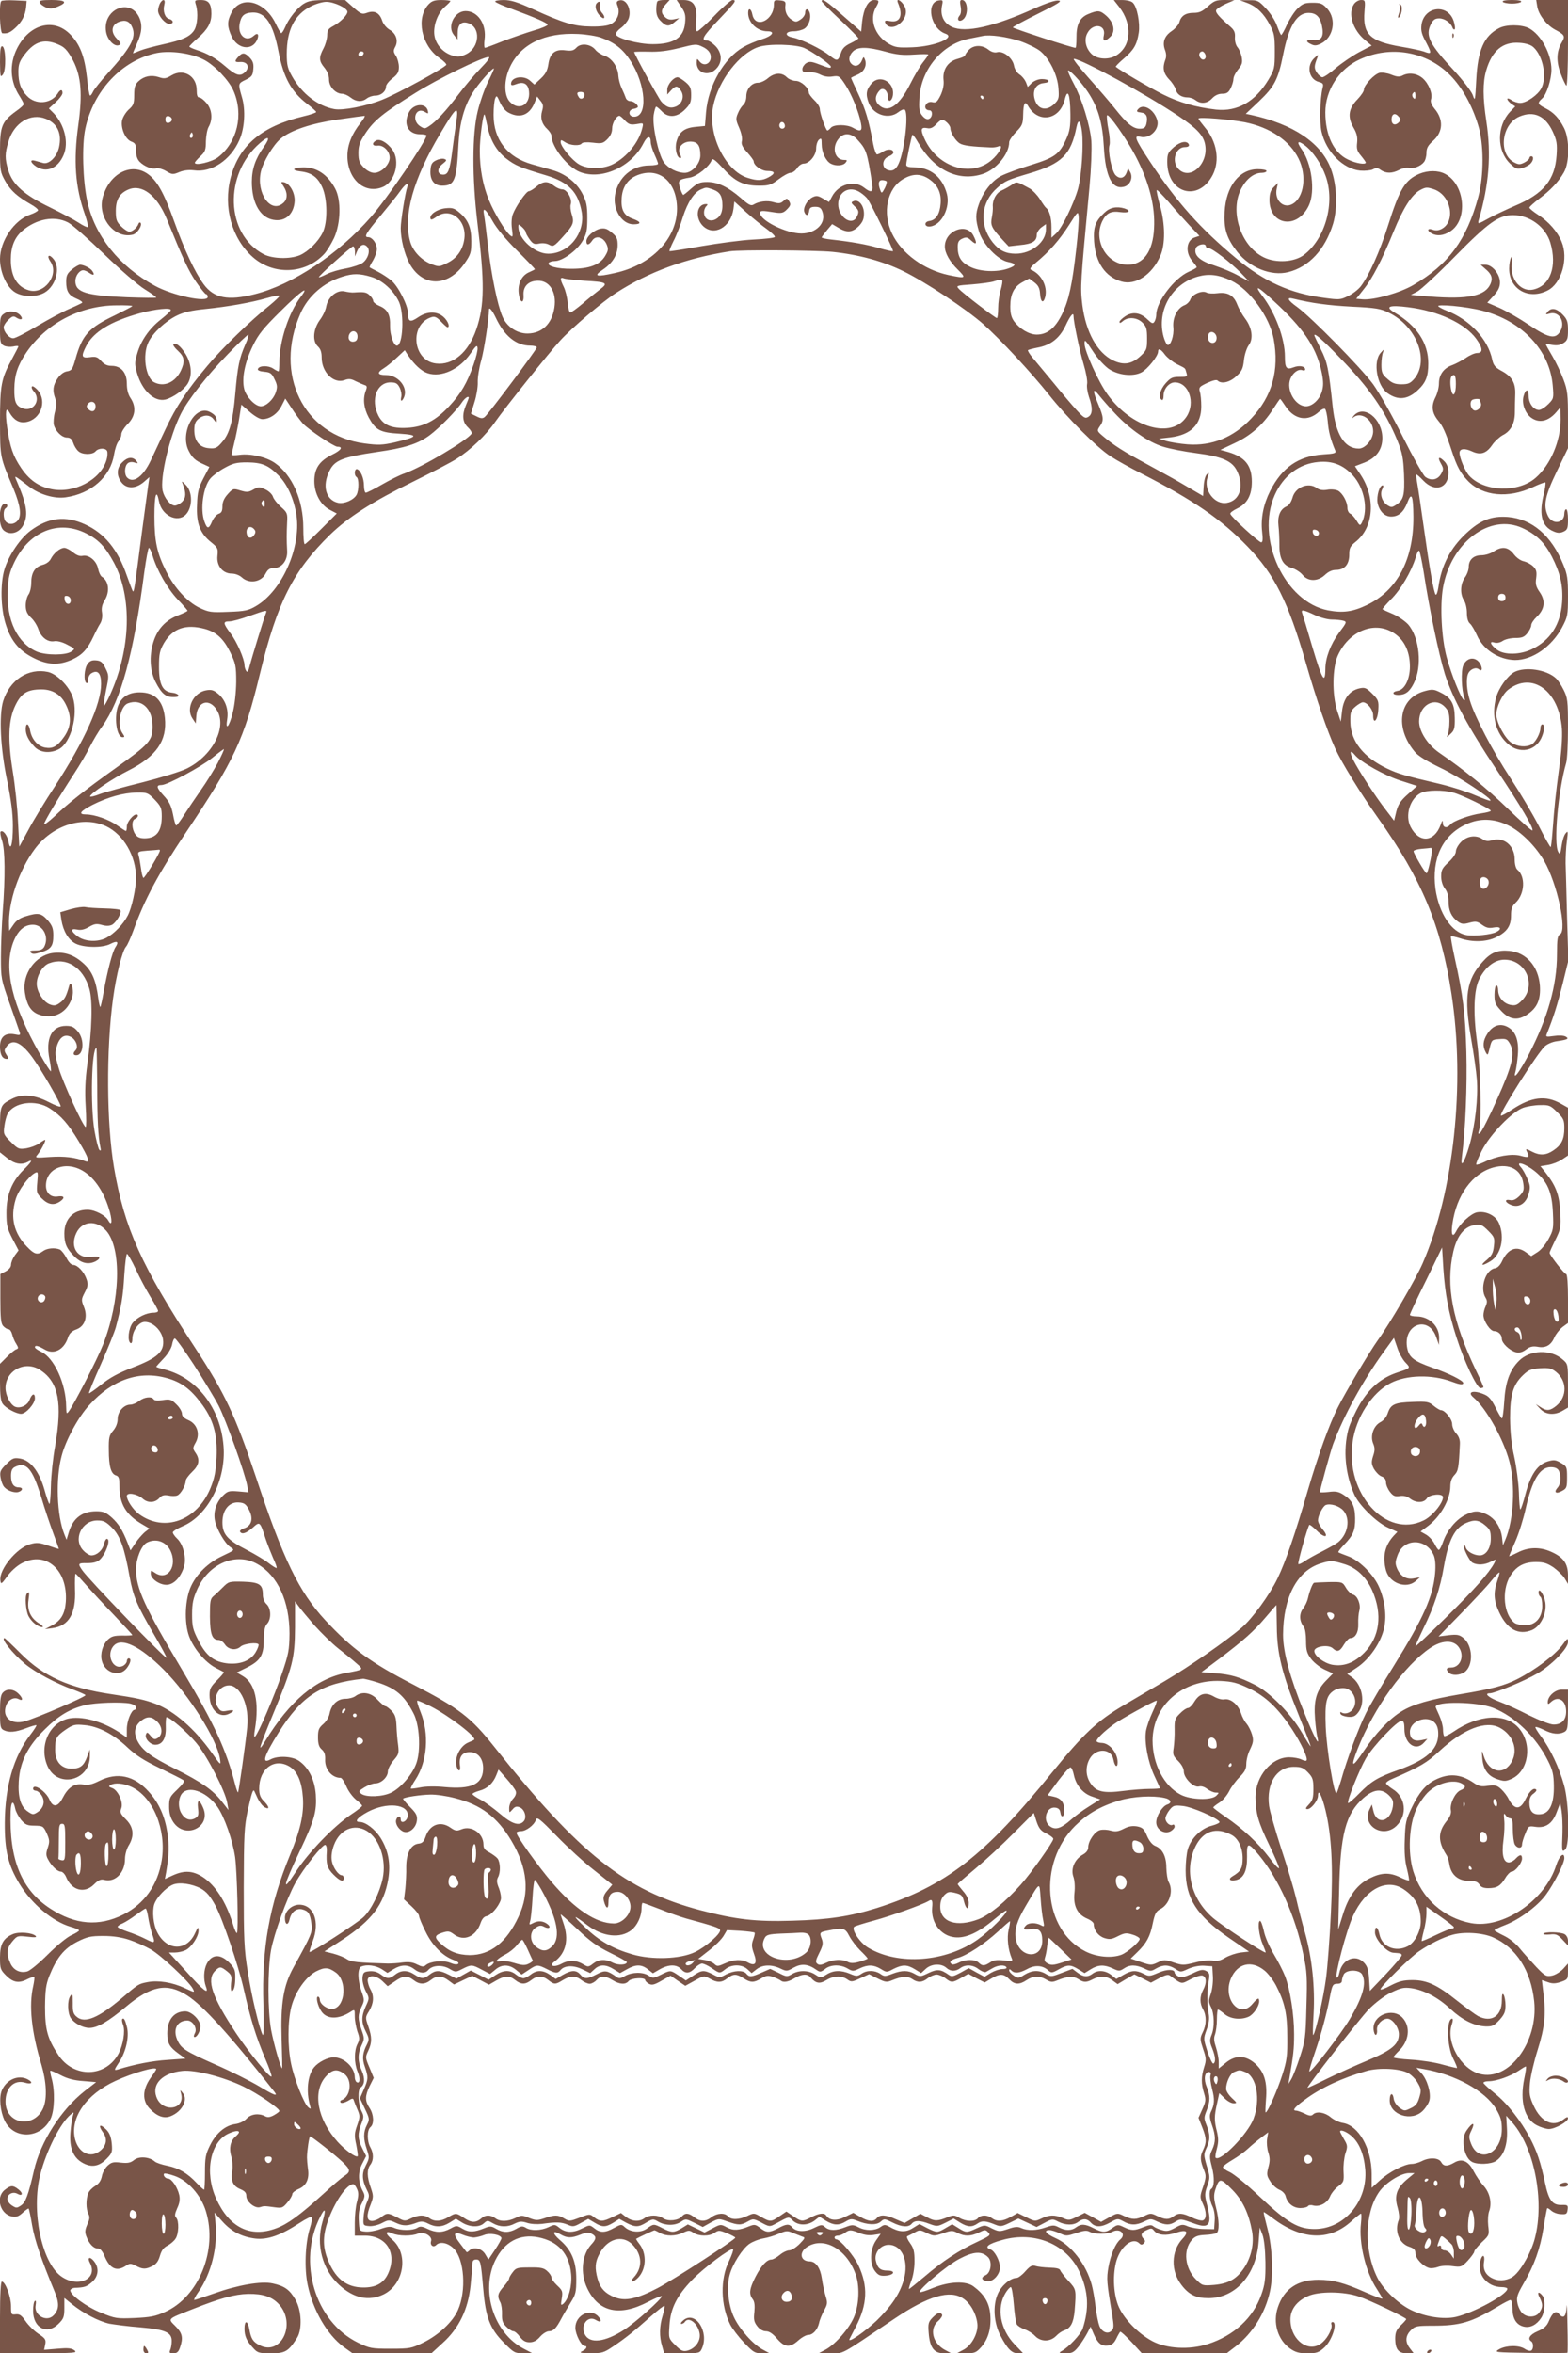 <?xml version="1.0" standalone="no"?>
<!DOCTYPE svg PUBLIC "-//W3C//DTD SVG 20010904//EN"
 "http://www.w3.org/TR/2001/REC-SVG-20010904/DTD/svg10.dtd">
<svg version="1.0" xmlns="http://www.w3.org/2000/svg"
 width="853pt" height="1280pt" viewBox="0 0 853 1280"
 preserveAspectRatio="xMidYMid meet">
<g transform="translate(0,1280) scale(0.1,-0.1)"
fill="#795548" stroke="none">
<path d="M7 12794 c-13 -13 -8 -174 6 -175 27 -3 43 4 70 29 37 34 54 68 59
112 l3 35 -65 3 c-36 2 -69 0 -73 -4z"/>
<path d="M216 12786 c3 -8 18 -19 33 -26 23 -9 36 -8 65 4 56 23 44 36 -34 36
-56 0 -68 -3 -64 -14z"/>
<path d="M870 12781 c-5 -11 -10 -28 -10 -39 0 -27 38 -72 61 -72 25 0 25 20
-1 27 -23 6 -35 42 -26 78 8 30 -9 33 -24 6z"/>
<path d="M1066 12773 c13 -43 8 -110 -10 -138 -23 -35 -63 -53 -168 -76 -49
-11 -106 -26 -125 -34 -20 -8 -37 -15 -39 -15 -2 0 8 24 21 53 28 60 31 106
10 147 -53 103 -198 36 -178 -83 7 -43 44 -82 69 -73 15 6 14 10 -11 36 -34
35 -29 75 12 91 35 13 59 4 73 -31 22 -54 -8 -109 -135 -250 -37 -41 -72 -85
-78 -97 -6 -13 -13 -23 -17 -23 -4 0 -12 45 -17 99 -13 115 -38 180 -91 234
-90 92 -223 56 -290 -78 -42 -85 -37 -179 14 -257 13 -21 24 -41 23 -45 0 -5
-19 -22 -42 -38 -77 -56 -87 -82 -87 -214 0 -110 2 -119 29 -167 30 -52 65
-83 138 -125 24 -13 41 -28 40 -33 -2 -5 -21 -16 -42 -23 -88 -30 -165 -144
-165 -242 0 -73 36 -153 82 -181 44 -27 120 -27 163 0 60 37 85 134 46 181
-24 30 -39 19 -17 -13 50 -71 -32 -182 -117 -157 -64 18 -99 77 -98 168 0 70
21 120 63 156 77 65 174 83 248 45 22 -11 110 -89 197 -173 87 -84 186 -170
221 -191 34 -21 62 -41 62 -44 0 -3 -71 -2 -157 1 -226 9 -283 27 -283 88 0
29 22 59 43 59 7 0 23 -7 35 -16 22 -15 29 -9 14 12 -9 15 -47 34 -66 34 -8 0
-28 -12 -45 -26 -25 -21 -31 -33 -31 -66 0 -53 14 -75 57 -93 20 -8 33 -18 30
-22 -4 -3 -35 -18 -70 -33 -35 -15 -113 -57 -174 -93 -61 -37 -120 -67 -131
-67 -23 0 -52 35 -52 60 0 9 11 27 25 40 22 21 29 23 46 11 25 -15 37 -7 20
13 -19 23 -61 29 -87 11 -22 -14 -24 -22 -24 -90 0 -65 3 -76 21 -85 11 -6 33
-8 50 -5 16 4 29 4 29 1 0 -3 -16 -34 -35 -69 -58 -106 -65 -141 -65 -342 1
-196 -1 -188 74 -365 38 -92 45 -149 20 -174 -18 -19 -45 -21 -62 -4 -15 15
-16 64 -2 73 15 9 12 25 -4 25 -32 0 -38 -116 -7 -144 31 -28 81 -18 105 23
31 54 24 111 -29 235 -19 45 -26 47 65 -22 57 -43 138 -66 198 -57 139 20 243
112 262 231 5 31 16 64 25 74 8 9 15 26 15 38 0 12 16 37 35 56 42 42 47 93
15 141 -13 19 -20 47 -20 78 0 60 -31 97 -83 97 -24 0 -40 8 -56 26 -20 22
-29 26 -62 21 -46 -6 -49 4 -20 61 40 77 133 134 291 178 83 23 171 32 169 17
0 -5 -24 -27 -53 -50 -64 -50 -110 -116 -130 -188 -14 -47 -14 -57 0 -106 28
-95 95 -157 155 -142 41 11 99 52 120 86 27 44 21 113 -15 167 -26 40 -51 58
-63 47 -3 -4 8 -20 26 -36 35 -33 38 -57 15 -107 -31 -65 -93 -91 -146 -63
-46 25 -64 148 -31 217 24 51 94 116 156 146 37 18 81 28 152 35 127 13 251
35 338 60 37 11 67 16 67 11 0 -4 -24 -27 -52 -50 -101 -80 -261 -235 -340
-330 -110 -131 -170 -221 -229 -347 -28 -60 -64 -136 -80 -170 -41 -86 -94
-124 -127 -91 -17 17 -15 63 3 78 8 7 23 9 37 4 20 -6 21 -5 9 10 -19 23 -48
20 -76 -9 -31 -30 -32 -73 -4 -109 28 -36 76 -35 120 1 l32 28 -6 -40 c-3 -22
-20 -146 -37 -275 -37 -286 -41 -313 -47 -306 -3 2 -17 41 -33 85 -49 142
-121 230 -228 279 -106 48 -197 38 -295 -34 -57 -42 -121 -137 -143 -212 -23
-77 -20 -211 6 -294 28 -91 71 -145 149 -185 79 -41 142 -44 217 -9 53 25 80
55 114 127 11 24 27 55 36 69 9 16 12 37 9 58 -4 23 0 43 14 66 30 48 23 106
-15 129 -7 4 -16 23 -20 42 -8 44 -49 78 -83 72 -17 -4 -35 3 -54 19 -16 13
-37 24 -47 24 -23 0 -57 -28 -73 -59 -7 -15 -25 -28 -44 -33 -43 -11 -63 -43
-63 -98 0 -25 -7 -54 -15 -64 -8 -11 -15 -37 -15 -59 0 -30 7 -45 28 -66 16
-14 34 -43 41 -64 15 -44 51 -71 86 -65 15 3 44 -4 70 -18 45 -23 45 -23 23
-38 -29 -21 -137 -21 -186 -1 -107 45 -168 172 -160 334 3 71 10 98 36 153 81
168 240 232 390 157 68 -34 105 -73 152 -160 100 -188 92 -468 -21 -718 -16
-35 -31 -62 -34 -60 -2 3 3 41 12 85 16 77 16 81 -3 119 -15 32 -25 41 -51 43
-23 2 -35 -3 -47 -20 -18 -25 -22 -93 -6 -103 6 -3 10 5 10 19 0 15 8 30 21
36 32 17 49 -4 49 -60 0 -110 -90 -309 -250 -555 -54 -82 -120 -190 -146 -240
l-49 -90 -7 135 c-3 74 -16 196 -28 270 -29 179 -25 284 14 364 32 66 65 86
142 86 61 0 107 -29 133 -84 31 -62 28 -118 -9 -172 -38 -54 -62 -68 -106 -60
-39 8 -71 44 -80 92 -7 40 -24 46 -24 8 0 -31 15 -61 48 -96 30 -32 84 -38
132 -13 66 34 107 188 76 283 -20 59 -86 126 -135 137 -107 23 -208 -43 -244
-159 -23 -78 -15 -255 21 -428 23 -112 32 -184 32 -250 0 -101 -13 -145 -24
-85 -7 35 -31 65 -43 53 -3 -3 0 -25 8 -48 17 -51 18 -197 4 -383 -5 -71 -10
-184 -10 -250 0 -118 1 -122 48 -255 26 -74 51 -144 54 -154 5 -17 2 -18 -27
-12 -52 10 -80 -14 -80 -67 0 -44 13 -67 37 -67 11 0 10 5 -2 23 -13 21 -13
25 1 45 31 44 79 24 139 -58 46 -62 155 -250 155 -267 0 -7 -27 3 -66 23 -75
39 -143 45 -197 18 -66 -34 -67 -36 -67 -170 l0 -122 39 -31 c40 -32 78 -39
112 -21 30 17 22 1 -22 -42 -64 -63 -94 -136 -94 -233 0 -71 4 -87 33 -143
l33 -63 -21 -28 c-11 -16 -20 -38 -20 -50 0 -13 -11 -26 -29 -36 l-29 -15 0
-132 c0 -107 3 -136 15 -150 9 -10 22 -18 29 -18 8 0 16 -12 20 -27 4 -16 13
-39 22 -52 13 -21 13 -26 1 -30 -8 -2 -31 -21 -51 -41 l-38 -38 0 -99 c0 -70
4 -105 15 -119 16 -23 73 -54 100 -54 26 0 75 55 75 85 0 31 -17 25 -30 -11
-12 -30 -54 -48 -81 -34 -25 14 -49 62 -49 100 0 97 109 153 191 97 98 -66
119 -178 79 -412 -12 -65 -22 -162 -23 -216 -1 -55 -5 -99 -8 -99 -3 0 -16 36
-28 80 -29 99 -76 158 -133 167 -33 5 -41 2 -74 -31 -32 -32 -36 -41 -31 -72
3 -20 12 -43 19 -51 17 -21 57 -35 79 -28 24 8 25 25 1 25 -28 0 -42 21 -42
62 0 27 5 40 19 48 63 33 97 -6 145 -162 20 -68 51 -158 67 -201 16 -43 29
-80 29 -81 0 -2 -26 6 -57 17 -49 17 -64 18 -99 8 -73 -20 -170 -138 -162
-197 3 -23 6 -21 38 23 20 28 54 58 80 71 131 68 250 -38 238 -211 -5 -66 -27
-103 -79 -130 l-34 -18 39 5 c91 12 130 79 124 212 -1 46 0 84 3 84 3 0 27
-26 54 -57 27 -31 95 -105 152 -164 57 -60 103 -110 103 -112 0 -2 -25 -4 -55
-3 -44 0 -59 -4 -79 -23 -27 -26 -42 -76 -32 -114 16 -66 96 -91 135 -41 22
28 27 54 11 54 -5 0 -10 -7 -10 -15 0 -8 -9 -19 -19 -25 -56 -30 -98 63 -50
111 43 43 143 -6 269 -132 139 -139 291 -380 307 -487 5 -36 4 -35 -46 36 -92
129 -203 225 -303 264 -61 23 -107 33 -242 53 -230 34 -369 96 -494 222 -46
46 -85 83 -87 83 -24 0 43 -83 112 -141 55 -45 170 -107 261 -139 34 -13 65
-26 67 -30 5 -8 -267 -125 -332 -143 -73 -19 -123 23 -100 86 11 32 44 49 69
35 26 -13 23 7 -4 32 -26 24 -61 26 -82 4 -12 -12 -16 -37 -16 -104 0 -78 2
-91 19 -100 29 -15 65 -12 123 10 28 11 54 18 56 16 2 -2 -13 -26 -34 -53 -90
-117 -137 -281 -138 -478 -1 -150 18 -229 79 -330 67 -111 182 -207 279 -235
25 -7 46 -16 46 -20 0 -4 -19 -16 -42 -26 -24 -11 -80 -57 -128 -105 -47 -47
-98 -89 -112 -92 -40 -11 -77 8 -93 48 -22 50 -18 79 12 115 26 31 29 32 82
26 41 -5 53 -4 45 4 -18 18 -91 24 -124 10 -52 -22 -70 -54 -70 -127 0 -61 2
-67 34 -99 38 -38 70 -43 117 -18 17 8 33 13 35 11 3 -2 0 -24 -5 -48 -25
-107 -10 -250 44 -428 28 -94 32 -184 11 -235 -49 -116 -206 -92 -206 33 0 75
47 121 106 103 36 -11 47 1 15 18 -51 27 -116 -1 -141 -60 -16 -38 -9 -113 15
-164 50 -105 196 -100 250 9 22 45 25 152 6 220 -6 21 -9 40 -7 42 2 2 27 -9
56 -24 36 -19 74 -29 122 -32 l71 -6 -63 -49 c-128 -101 -240 -276 -275 -431
-31 -135 -46 -175 -71 -191 -22 -15 -26 -15 -49 0 -14 9 -25 25 -25 36 0 26
30 41 54 28 28 -16 34 2 7 23 -30 24 -42 24 -75 -2 -51 -40 -26 -132 39 -145
24 -4 36 0 59 21 15 14 30 24 32 22 2 -2 11 -43 19 -92 14 -80 50 -186 120
-354 28 -67 28 -100 -2 -133 -38 -42 -110 -2 -99 54 3 18 2 27 -4 23 -6 -3
-10 -28 -10 -54 0 -94 77 -133 139 -70 27 27 31 37 31 85 l0 55 42 -34 c62
-50 145 -93 203 -106 28 -5 104 -15 170 -20 137 -12 171 -28 169 -77 0 -16 -4
-37 -8 -46 -7 -15 -3 -18 17 -18 19 0 28 7 36 31 19 54 13 79 -25 117 -42 42
-46 37 96 93 152 60 226 80 300 82 83 1 131 -16 169 -58 94 -107 9 -281 -107
-221 -36 18 -47 36 -56 89 -9 47 -26 48 -26 1 0 -41 12 -68 48 -106 23 -26 32
-28 97 -28 77 0 94 10 141 84 29 46 25 150 -9 208 -31 54 -59 74 -123 88 -62
14 -189 -8 -321 -55 -54 -19 -102 -35 -106 -35 -4 0 6 21 24 46 68 99 103 238
92 366 l-6 63 42 -47 c49 -55 106 -85 181 -94 66 -7 136 17 240 85 35 23 66
38 68 32 2 -5 -4 -34 -13 -63 -25 -81 -30 -220 -11 -307 29 -138 106 -270 195
-336 l49 -35 214 0 215 0 61 56 c88 79 139 183 152 314 5 52 10 105 10 118 0
15 6 22 20 22 24 0 26 -10 39 -161 13 -155 37 -216 112 -291 54 -55 60 -58
106 -58 l48 1 -46 24 c-162 84 -236 314 -155 480 50 102 133 146 234 126 109
-22 169 -89 179 -201 6 -63 -14 -136 -43 -161 -13 -10 -14 -7 -8 29 6 38 4 44
-25 71 -17 16 -31 35 -31 43 0 8 -10 24 -23 35 -18 17 -35 21 -95 20 -66 0
-75 -2 -92 -25 -11 -14 -20 -29 -20 -35 0 -5 -13 -25 -30 -44 -33 -37 -36 -53
-18 -86 6 -12 10 -41 9 -64 -1 -34 3 -48 23 -68 14 -14 31 -25 39 -25 7 0 23
-13 35 -30 17 -22 31 -30 53 -30 22 0 39 9 57 30 15 17 36 30 48 30 25 0 40
16 69 71 11 21 34 59 50 86 27 43 30 56 30 128 0 95 -26 157 -89 211 -44 38
-41 57 3 31 36 -21 60 -21 110 -1 30 12 44 13 60 4 27 -14 26 -28 -3 -59 -51
-56 -60 -155 -22 -236 62 -131 175 -157 332 -75 41 21 74 35 74 30 0 -15 -143
-142 -203 -181 -106 -69 -190 -79 -216 -25 -24 51 18 104 61 77 27 -17 35 -5
13 19 -43 48 -125 8 -125 -61 0 -35 32 -99 50 -99 18 0 11 -17 -12 -28 -19 -9
-11 -11 45 -11 63 -1 72 2 125 38 67 45 115 84 206 165 37 32 68 57 71 54 2
-2 -2 -26 -10 -53 -18 -58 -19 -114 -3 -166 l11 -39 97 0 c94 0 97 1 108 25
42 91 -35 209 -100 155 -13 -11 -18 -19 -11 -20 6 0 15 5 18 10 20 33 72 -7
81 -62 7 -41 -24 -83 -68 -94 -23 -5 -34 0 -64 30 -37 37 -37 37 -32 109 6 92
40 159 122 245 63 66 213 178 224 168 3 -4 -7 -32 -22 -64 -49 -98 -46 -242 7
-347 11 -21 44 -65 75 -97 50 -53 59 -58 96 -58 l41 1 -35 19 c-52 27 -128
112 -158 178 -30 65 -40 164 -23 227 15 59 71 146 109 171 18 12 51 25 75 29
23 4 61 15 85 26 38 16 46 17 75 4 18 -7 41 -16 51 -20 18 -5 16 -9 -14 -40
-19 -19 -44 -35 -56 -35 -12 0 -36 -11 -52 -25 -17 -14 -37 -25 -45 -25 -25 0
-55 -32 -87 -94 -33 -65 -37 -93 -15 -122 10 -13 12 -34 9 -69 -5 -41 -2 -55
16 -78 13 -17 31 -27 47 -27 18 0 37 -13 60 -40 42 -49 70 -51 116 -10 19 17
43 30 54 30 25 0 50 27 59 65 3 17 16 47 27 68 19 34 20 42 8 80 -7 23 -16 65
-20 94 -8 57 -33 93 -66 93 -52 0 -60 51 -12 80 91 56 214 -14 262 -151 22
-60 19 -158 -6 -224 -23 -63 -103 -156 -158 -185 l-36 -19 65 -1 c73 0 44 -15
347 189 183 123 301 158 373 109 39 -26 70 -80 77 -136 6 -51 -31 -121 -78
-144 l-34 -18 51 0 c47 0 55 4 83 35 38 44 55 104 48 179 -6 62 -33 107 -91
150 -41 31 -131 27 -219 -8 -38 -16 -70 -26 -73 -23 -11 11 148 146 214 180
79 42 123 44 157 10 24 -24 16 -85 -13 -98 -28 -12 -23 -29 10 -33 31 -4 68
38 68 75 0 36 -29 91 -52 98 -35 12 -13 30 63 51 178 51 354 -23 423 -176 47
-104 52 -196 16 -306 -10 -30 -77 -102 -115 -122 -17 -10 -14 -11 22 -12 36 0
45 5 71 37 16 21 37 54 47 73 l18 35 17 -40 c22 -51 42 -67 77 -63 20 2 33 12
45 36 9 19 19 36 22 39 3 3 30 -22 62 -56 l56 -61 231 0 230 0 51 39 c91 71
160 181 185 299 19 89 13 236 -13 337 -13 50 -23 91 -21 93 1 1 22 -13 46 -31
157 -120 309 -128 428 -21 27 24 52 44 55 44 3 0 3 -24 0 -52 -13 -108 26
-268 86 -358 16 -25 30 -48 30 -52 0 -4 -41 12 -92 34 -117 52 -177 68 -256
68 -113 0 -187 -50 -220 -149 -29 -84 -1 -178 66 -225 30 -21 50 -26 95 -26
48 0 61 4 90 30 43 37 76 140 46 140 -6 0 -9 -6 -6 -13 7 -19 -17 -69 -47 -96
-71 -66 -176 8 -176 123 0 54 34 100 95 127 59 27 195 26 277 -2 62 -21 258
-115 258 -123 0 -3 -13 -18 -30 -34 -24 -25 -30 -39 -30 -74 1 -57 18 -78 64
-78 l37 0 -20 26 c-28 35 -26 69 4 99 22 23 32 25 119 25 150 0 211 18 357
106 31 19 61 34 66 34 6 0 10 -20 11 -45 0 -57 22 -91 62 -100 35 -8 70 10 95
49 20 30 23 99 6 120 -21 26 -31 18 -15 -11 18 -36 18 -53 -2 -81 -19 -28 -67
-29 -93 -3 -11 11 -23 36 -26 55 -6 30 -1 46 33 105 60 103 90 188 109 303 9
57 18 105 20 107 2 2 12 -4 22 -13 11 -10 35 -19 53 -19 29 -2 33 1 36 25 3
24 0 26 -34 25 -49 -1 -69 25 -89 121 -24 112 -43 169 -81 242 -50 95 -127
193 -195 246 -32 26 -59 51 -59 55 0 5 13 9 30 9 40 0 117 27 160 56 19 13 37
24 41 24 3 0 -1 -30 -9 -67 -25 -122 1 -219 69 -253 21 -11 50 -20 65 -20 33
0 104 39 104 58 0 10 -7 8 -26 -7 -55 -43 -121 -12 -161 76 -22 48 -25 65 -20
122 3 36 22 118 42 181 39 124 46 195 31 312 l-8 68 32 -11 c24 -9 41 -9 71 1
37 13 39 15 39 57 l0 43 -27 -30 c-16 -16 -43 -33 -61 -36 -30 -6 -37 -2 -85
48 -28 30 -69 75 -90 101 -22 27 -57 55 -87 69 -27 13 -49 26 -50 29 0 3 25
16 57 28 78 30 176 102 222 164 43 57 101 172 101 200 0 37 -27 14 -44 -38
-60 -192 -290 -348 -464 -315 -149 28 -269 136 -314 283 -30 101 -23 248 16
335 16 34 46 77 67 96 53 49 135 69 180 46 26 -14 24 -25 -7 -38 -29 -14 -58
-74 -51 -109 3 -16 -5 -36 -24 -59 -47 -59 -47 -111 0 -184 6 -8 13 -31 16
-51 9 -56 48 -89 104 -89 35 0 49 -5 59 -20 8 -14 23 -20 48 -20 47 0 67 12
93 55 11 19 27 35 35 35 19 0 56 47 56 71 0 24 -12 24 -35 -1 -10 -11 -27 -20
-37 -20 -29 0 -40 43 -29 121 5 37 7 87 4 111 -3 34 -2 39 7 26 6 -10 18 -18
25 -18 12 0 15 -14 15 -61 0 -33 5 -69 10 -80 13 -24 40 -25 40 -2 0 10 8 37
18 60 16 41 18 42 53 37 56 -9 94 16 117 78 l20 52 7 -43 c4 -23 6 -77 5 -119
-4 -105 -3 -107 15 -92 25 21 21 253 -6 349 -26 95 -76 201 -124 264 -20 27
-35 51 -32 53 3 3 23 -4 46 -15 44 -23 82 -27 112 -11 17 10 19 22 19 120 l0
110 -34 0 c-36 0 -76 -36 -76 -68 0 -13 3 -13 18 1 39 36 82 9 82 -52 0 -46
-24 -71 -68 -71 -19 0 -76 22 -135 51 -56 29 -129 62 -162 74 -58 22 -83 45
-50 45 27 0 191 68 257 107 79 46 168 137 168 171 0 25 -2 24 -30 -15 -41 -55
-148 -136 -246 -186 -69 -35 -135 -53 -309 -82 -165 -28 -259 -55 -320 -93
-66 -40 -144 -122 -206 -216 -64 -96 -74 -92 -33 12 90 226 256 456 397 550
59 39 116 43 147 10 41 -45 19 -118 -37 -118 -25 0 -29 -10 -11 -28 17 -17 59
-15 85 3 50 35 46 145 -6 186 -22 18 -34 20 -81 15 l-54 -7 125 128 c68 70
142 149 163 176 21 26 40 46 43 44 2 -2 -4 -23 -12 -47 -21 -61 -19 -107 11
-170 43 -92 105 -126 178 -96 47 20 81 88 73 149 -6 42 -37 88 -37 55 0 -9 5
-20 10 -23 6 -3 10 -26 10 -50 0 -64 -37 -105 -93 -105 -23 0 -49 6 -58 13
-58 44 -71 173 -25 252 33 55 75 79 142 79 41 0 60 -6 95 -29 23 -17 51 -43
61 -60 l18 -30 0 50 c-1 61 -25 95 -90 124 -61 28 -125 27 -183 -3 -26 -13
-47 -22 -47 -20 0 2 15 38 34 81 19 43 44 123 56 178 35 156 77 225 136 225
23 0 37 -6 44 -19 15 -29 12 -72 -7 -93 -22 -25 -8 -36 25 -17 25 13 27 20 27
74 0 56 -2 60 -33 78 -29 17 -39 18 -73 8 -55 -17 -92 -71 -120 -176 -12 -47
-25 -85 -28 -85 -3 0 -7 42 -8 93 -2 50 -13 137 -25 192 -16 69 -22 134 -23
210 0 129 16 183 70 235 30 29 43 34 92 38 49 3 63 0 87 -19 61 -48 63 -134 4
-184 -35 -29 -54 -31 -88 -8 l-25 16 24 -26 c29 -32 78 -36 122 -10 l29 17 0
119 c0 116 0 118 -28 142 -65 58 -180 54 -240 -8 -50 -51 -73 -116 -79 -223
-3 -51 -9 -91 -13 -89 -4 3 -20 30 -35 61 -21 42 -36 60 -61 70 -59 25 -95 14
-58 -17 68 -57 163 -226 195 -347 34 -128 24 -319 -22 -427 l-13 -30 -5 45
c-8 56 -39 102 -85 124 -44 21 -68 20 -115 -4 -50 -25 -97 -82 -119 -142 -9
-27 -20 -48 -25 -48 -4 0 -14 15 -23 33 -9 18 -29 40 -46 50 l-30 17 39 29
c68 50 122 144 123 215 0 27 7 47 22 63 21 22 24 38 30 170 1 22 -6 41 -20 56
-12 13 -22 36 -22 51 0 27 -39 76 -61 76 -6 0 -24 11 -40 24 -26 22 -36 24
-112 21 -99 -3 -121 -13 -137 -60 -7 -22 -23 -41 -40 -50 -38 -20 -57 -75 -40
-116 10 -24 10 -38 0 -68 -10 -32 -10 -43 4 -70 10 -17 28 -36 41 -41 17 -6
25 -17 25 -33 0 -14 10 -37 22 -52 17 -22 27 -26 53 -22 21 3 39 -1 56 -14 32
-25 75 -24 91 1 15 23 88 29 88 7 0 -33 -59 -105 -106 -127 -203 -99 -426 146
-386 425 18 135 106 271 208 323 86 44 223 47 329 8 45 -17 65 -20 65 -8 0 13
-78 52 -167 83 -105 37 -130 57 -139 114 -18 125 118 171 159 53 l15 -43 1 35
c2 66 -52 119 -121 120 -21 0 -38 4 -38 9 0 5 39 89 88 187 l87 179 7 -115 c9
-135 28 -239 70 -370 41 -130 112 -280 132 -280 9 0 16 3 16 6 0 3 -18 44 -41
91 -128 268 -165 461 -123 645 20 86 59 136 116 145 33 5 41 2 74 -31 34 -34
36 -40 31 -83 -4 -38 -12 -52 -38 -75 -40 -32 -29 -37 19 -8 58 35 79 130 47
206 -17 42 -71 69 -120 60 -32 -6 -93 -61 -114 -104 -19 -36 -28 -17 -20 40
22 157 108 276 223 308 88 24 153 -11 163 -88 5 -34 1 -44 -21 -67 -20 -19
-34 -26 -52 -22 -33 6 -26 -15 10 -28 41 -14 77 10 92 61 10 36 9 47 -8 85
-10 24 -26 52 -35 61 -32 36 23 20 75 -21 70 -56 95 -112 100 -228 4 -85 2
-95 -24 -142 -15 -28 -42 -61 -61 -72 l-33 -21 -29 21 c-51 37 -97 20 -129
-47 -11 -24 -25 -38 -39 -40 -52 -8 -84 -109 -51 -161 9 -15 9 -25 0 -46 -7
-14 -12 -36 -12 -48 0 -32 37 -87 58 -87 23 0 42 -19 42 -42 0 -24 43 -64 77
-73 19 -4 35 0 55 15 21 16 37 19 62 15 44 -9 74 8 92 51 8 18 28 43 44 56
l30 22 0 133 c0 79 -4 133 -10 133 -9 0 -90 103 -90 116 0 4 14 35 31 70 30
60 31 69 27 151 -5 94 -23 142 -79 214 l-29 36 43 7 c23 4 57 17 74 29 l33 22
0 130 0 130 -39 22 c-82 47 -161 37 -265 -32 -31 -21 -59 -36 -61 -33 -11 10
196 337 239 377 13 12 41 24 62 27 63 9 72 14 51 26 -11 6 -38 7 -64 3 -42 -6
-45 -5 -38 12 37 92 57 157 85 268 l32 130 -7 235 c-3 129 -7 262 -8 295 0 33
2 87 7 120 7 54 6 58 -7 42 -9 -10 -18 -41 -22 -69 -6 -44 -9 -48 -18 -32 -26
46 -1 332 43 484 6 19 10 106 10 193 0 146 -2 161 -24 205 -13 26 -32 55 -43
64 -51 46 -165 63 -224 33 -38 -20 -86 -87 -100 -139 -27 -99 -2 -195 65 -253
61 -54 146 -39 180 31 18 38 21 76 6 76 -5 0 -10 -9 -10 -20 0 -29 -27 -78
-49 -90 -30 -15 -73 -12 -107 9 -36 22 -84 111 -84 155 1 43 32 108 64 134
130 102 278 -5 293 -212 3 -45 -2 -125 -16 -221 -19 -143 -24 -189 -36 -349
-3 -38 -7 -71 -9 -73 -2 -3 -32 49 -65 115 -34 66 -103 182 -153 258 -97 147
-196 336 -222 425 -17 54 -21 115 -10 143 10 26 43 40 60 25 23 -19 18 24 -6
46 -27 24 -64 13 -80 -25 -13 -31 -9 -137 6 -174 5 -13 4 -17 -3 -13 -16 10
-68 140 -93 232 -28 103 -37 281 -20 378 43 247 255 406 432 325 76 -35 120
-78 160 -155 46 -90 62 -158 56 -248 -8 -120 -63 -207 -164 -256 -64 -31 -151
-33 -190 -3 -36 27 -44 49 -15 39 14 -4 31 -1 46 9 13 9 44 16 69 16 36 0 48
5 65 26 12 15 21 34 21 43 0 10 13 30 30 46 43 41 49 86 17 133 -21 30 -25 45
-20 78 4 34 1 46 -16 63 -12 12 -35 24 -51 28 -17 3 -40 19 -55 39 -31 40 -64
44 -110 14 -16 -11 -46 -20 -66 -20 -43 0 -69 -25 -69 -64 0 -15 -9 -41 -21
-57 -25 -36 -27 -90 -5 -124 9 -13 16 -44 16 -68 0 -29 6 -49 16 -58 9 -7 26
-36 39 -65 34 -78 119 -132 206 -134 95 -1 201 73 257 178 30 57 32 65 32 169
0 95 -3 118 -26 173 -64 157 -169 247 -300 258 -90 7 -151 -17 -228 -89 -86
-80 -135 -175 -151 -293 -4 -26 -10 -44 -15 -40 -10 11 -33 140 -65 369 -14
99 -29 203 -34 230 -5 28 -8 52 -6 54 2 2 19 -13 38 -33 63 -66 137 -42 137
44 0 23 -8 45 -20 58 -30 32 -42 27 -22 -8 15 -27 16 -32 2 -57 -19 -34 -56
-40 -87 -16 -12 10 -67 108 -122 218 -57 114 -126 236 -161 285 -66 90 -335
363 -413 420 -53 38 -61 56 -19 45 99 -24 186 -36 317 -43 128 -6 157 -11 199
-32 152 -73 224 -260 140 -360 -22 -25 -33 -30 -70 -30 -34 0 -51 6 -76 29
-29 25 -33 35 -33 78 0 26 4 57 9 68 6 17 5 16 -13 -4 -43 -48 -21 -179 38
-220 57 -40 110 -34 164 17 44 41 57 75 57 145 0 112 -62 206 -185 278 -53 32
-27 41 76 28 163 -20 309 -88 370 -172 36 -50 38 -77 5 -77 -13 0 -41 -12 -62
-27 -21 -14 -55 -32 -74 -39 -46 -16 -72 -52 -72 -100 0 -21 -9 -56 -20 -77
-23 -46 -18 -84 17 -126 23 -27 40 -64 72 -161 29 -89 48 -123 89 -166 81 -83
219 -96 352 -34 36 17 67 28 69 26 3 -3 -2 -37 -12 -77 -23 -103 -5 -164 56
-189 22 -10 36 -10 54 -2 22 10 25 18 25 67 0 30 -4 55 -10 55 -5 0 -10 -11
-10 -24 0 -53 -65 -62 -89 -12 -27 56 -16 110 49 244 l60 124 0 154 c0 140 -2
160 -25 221 -14 38 -41 94 -60 126 -19 32 -35 61 -35 63 0 3 16 2 35 -2 25 -4
43 -1 60 10 22 14 25 24 25 70 0 46 -4 59 -29 85 -32 34 -61 40 -82 15 -12
-15 -11 -16 9 -10 55 18 93 -50 56 -102 -26 -38 -64 -28 -168 42 -52 35 -124
76 -160 92 l-65 28 35 38 c25 28 34 47 34 72 0 45 -42 96 -78 96 l-27 0 26
-23 c34 -28 41 -51 27 -82 -29 -65 -122 -84 -328 -68 l-105 9 35 18 c19 10
112 96 205 191 184 187 238 225 317 225 91 -1 176 -64 202 -150 38 -129 0
-234 -93 -255 -69 -15 -128 59 -117 144 5 33 4 42 -3 31 -6 -8 -11 -36 -11
-61 0 -112 105 -172 209 -119 76 38 115 174 76 266 -22 54 -70 108 -125 144
-28 18 -50 36 -50 41 0 4 24 26 53 48 63 47 106 93 135 144 31 54 31 180 1
240 -28 55 -56 85 -101 108 -44 22 -46 29 -18 54 24 22 50 103 50 156 0 87
-57 191 -123 226 -40 20 -123 21 -162 0 -82 -42 -116 -120 -124 -282 -6 -115
-7 -118 -19 -82 -8 21 -51 77 -99 130 -138 148 -161 194 -128 257 12 23 22 30
45 30 29 0 63 -24 72 -51 3 -8 8 -11 12 -8 3 3 1 24 -6 45 -32 96 -161 80
-175 -21 -4 -32 1 -52 26 -97 31 -60 30 -65 -14 -48 -14 5 -69 17 -123 26
-169 29 -209 67 -199 191 5 61 4 63 -19 63 -12 0 -30 -10 -38 -22 -35 -50 -7
-141 60 -196 l36 -30 -69 -36 c-37 -20 -94 -59 -126 -86 -32 -28 -65 -50 -73
-50 -7 0 -21 11 -30 25 -16 24 -15 37 2 80 7 20 7 20 -14 1 -47 -41 -33 -118
24 -132 22 -6 25 -11 19 -33 -14 -58 -17 -185 -6 -236 25 -111 117 -204 211
-213 26 -2 57 1 69 7 17 10 26 9 43 -4 29 -19 61 -19 100 1 17 9 39 13 50 11
25 -7 67 9 84 31 8 9 14 32 14 50 0 26 8 41 35 65 56 49 59 117 9 176 -17 21
-23 37 -19 51 10 31 -13 86 -46 115 -32 27 -76 32 -110 14 -16 -8 -30 -7 -60
5 -22 9 -51 13 -64 10 -29 -7 -85 -67 -85 -91 0 -10 -16 -33 -35 -53 -49 -50
-55 -95 -23 -152 19 -32 24 -53 21 -84 -4 -33 0 -46 21 -71 14 -17 26 -34 26
-37 0 -13 -53 -5 -96 16 -78 36 -124 132 -124 257 0 121 75 237 187 288 169
78 366 43 493 -87 63 -64 118 -161 151 -270 32 -100 32 -277 1 -391 -63 -233
-162 -368 -353 -479 -73 -43 -215 -83 -276 -78 l-35 3 41 52 c47 58 100 161
162 313 52 128 99 201 144 226 32 17 38 17 77 4 93 -33 119 -176 39 -216 -16
-8 -32 -9 -48 -3 -28 10 -32 -6 -4 -21 29 -15 62 -12 98 10 101 61 84 258 -27
315 -37 19 -91 19 -138 0 -79 -34 -108 -82 -172 -285 -43 -136 -102 -268 -147
-327 -14 -18 -45 -42 -69 -53 -41 -21 -50 -21 -131 -10 -184 24 -325 88 -478
215 -196 163 -323 305 -469 526 -82 124 -90 145 -52 135 52 -13 107 43 91 92
-18 59 -77 91 -104 58 -10 -12 -7 -15 16 -18 30 -3 39 -23 29 -64 -5 -18 -13
-24 -35 -24 -37 0 -69 26 -135 109 -29 37 -95 113 -145 169 -50 56 -86 102
-79 102 40 0 396 -194 569 -311 99 -66 136 -105 145 -155 20 -106 -83 -199
-146 -132 -38 41 -15 118 36 118 16 0 24 5 22 13 -9 24 -46 18 -82 -13 -32
-29 -36 -37 -36 -81 0 -172 171 -220 248 -69 39 78 22 181 -44 258 -18 22 -34
43 -34 47 0 10 171 -4 253 -20 137 -28 243 -100 291 -197 47 -93 30 -214 -34
-248 -50 -27 -99 24 -84 86 l6 29 -22 -22 c-17 -16 -23 -34 -24 -66 -3 -144
153 -168 215 -33 35 77 15 228 -41 306 -28 40 -20 48 18 20 43 -32 91 -102
114 -168 52 -145 -2 -340 -118 -428 -52 -40 -152 -46 -218 -14 -127 61 -189
254 -122 377 29 53 69 83 110 83 14 0 26 5 26 10 0 6 -21 10 -48 10 -100 0
-172 -93 -180 -232 -5 -93 11 -144 69 -218 69 -87 185 -133 277 -110 113 28
201 123 244 263 26 88 21 212 -12 300 -53 140 -204 242 -434 292 l-29 6 71 67
c85 81 105 119 132 253 31 158 75 229 139 229 40 0 61 -20 72 -68 13 -60 -1
-85 -47 -80 -39 5 -45 -8 -10 -23 18 -9 30 -7 54 5 67 34 83 132 33 188 -26
29 -36 33 -80 33 -42 0 -55 -5 -81 -30 -17 -16 -43 -56 -58 -87 -14 -32 -29
-58 -32 -58 -3 0 -13 23 -23 50 -10 29 -37 70 -61 95 -39 42 -46 45 -92 44
l-49 0 40 -15 c51 -19 90 -57 123 -119 24 -44 27 -61 27 -145 0 -92 -2 -98
-35 -154 -72 -119 -168 -174 -284 -162 -111 13 -200 38 -290 83 -72 36 -236
132 -256 150 -2 2 17 22 43 44 56 48 72 77 82 141 8 53 -9 141 -32 163 -8 9
-33 15 -59 15 l-45 0 29 -37 c74 -95 67 -213 -15 -264 -40 -25 -102 -22 -133
6 -33 30 -44 79 -25 114 29 58 103 49 90 -11 -8 -34 6 -37 36 -7 28 28 19 75
-21 112 -35 31 -46 33 -99 11 -47 -19 -66 -56 -65 -131 0 -29 -2 -53 -5 -53
-15 -1 -341 106 -341 111 0 4 62 37 138 75 109 54 132 69 111 71 -16 3 -67
-14 -130 -42 -223 -101 -378 -135 -451 -101 -44 21 -63 61 -54 112 7 33 6 35
-16 32 -73 -10 -46 -153 35 -181 59 -21 -56 -69 -178 -74 -80 -3 -95 -1 -130
19 -76 44 -107 133 -70 198 20 35 19 40 -10 40 -32 0 -57 -47 -65 -118 l-5
-54 -98 86 c-89 79 -117 98 -117 79 0 -3 45 -49 100 -100 55 -52 100 -98 100
-101 -1 -4 -20 -16 -43 -27 -30 -14 -45 -29 -52 -52 -16 -47 -20 -48 -63 -14
-46 36 -153 88 -199 97 -47 9 -43 34 5 34 21 0 47 7 59 15 23 16 37 57 28 86
-8 25 -25 25 -25 -1 0 -11 -11 -27 -25 -36 -23 -15 -27 -15 -50 0 -25 17 -37
45 -32 81 2 16 -5 21 -30 23 -30 3 -33 1 -33 -23 0 -86 -101 -133 -117 -54 -6
33 -23 40 -23 9 0 -53 49 -100 105 -100 45 0 27 -26 -32 -44 -32 -10 -77 -29
-99 -42 -105 -60 -191 -210 -203 -354 l-6 -75 -52 -5 c-61 -6 -89 -28 -103
-81 -10 -38 2 -89 22 -89 5 0 4 9 -2 21 -18 32 11 69 55 69 40 0 55 -20 55
-75 0 -45 -45 -95 -85 -95 -41 0 -90 25 -114 58 -29 42 -63 197 -55 256 4 25
10 46 14 46 3 0 17 -11 30 -25 35 -37 83 -34 126 9 29 29 34 41 34 79 0 38 -5
49 -31 71 -17 14 -36 26 -43 26 -22 0 -56 -40 -56 -67 l0 -27 20 22 c26 28 36
28 55 -2 20 -31 5 -73 -30 -86 -29 -11 -50 -3 -77 27 -14 15 -148 260 -148
270 0 2 35 3 78 2 54 -2 104 4 168 20 87 22 93 23 127 6 22 -10 38 -26 42 -42
11 -45 -34 -72 -61 -35 -12 15 -13 15 -14 -9 0 -56 63 -77 105 -34 36 35 34
88 -4 126 -16 16 -36 29 -45 29 -35 0 -22 23 61 110 95 99 103 110 78 110 -8
0 -53 -38 -98 -85 -45 -47 -88 -85 -94 -85 -8 0 -9 18 -6 58 7 79 -13 112 -68
112 l-38 0 25 -37 c21 -31 25 -46 21 -86 -7 -82 -60 -117 -176 -117 -80 0
-201 33 -201 55 0 7 13 23 29 34 15 11 33 33 40 48 20 51 -13 115 -53 100 -13
-5 -14 -11 -5 -33 13 -36 -3 -77 -38 -95 -17 -9 -56 -14 -107 -13 -92 1 -150
18 -318 95 -84 38 -119 49 -158 49 -28 0 -49 -4 -46 -9 3 -5 43 -23 89 -39
129 -48 194 -76 196 -86 1 -5 -33 -20 -76 -32 -43 -13 -118 -39 -168 -58 -49
-20 -93 -36 -97 -36 -4 0 -5 20 -2 44 12 84 -36 156 -103 156 -61 0 -102 -84
-64 -130 l20 -25 1 36 c0 47 21 66 58 53 69 -24 61 -132 -11 -168 -33 -16 -45
-17 -76 -8 -52 16 -91 61 -98 111 -7 53 19 122 58 155 16 14 29 27 29 30 0 3
-22 6 -48 6 -38 0 -53 -5 -71 -24 -69 -74 -39 -223 59 -291 22 -15 39 -32 38
-37 -5 -15 -265 -157 -348 -190 -86 -35 -215 -60 -262 -51 -88 16 -175 83
-228 176 -25 44 -30 63 -30 123 0 131 42 214 130 259 27 14 65 25 85 25 42 0
115 -34 115 -54 0 -18 -39 -57 -78 -78 -26 -14 -32 -23 -32 -50 0 -18 -9 -50
-20 -71 -26 -49 -25 -69 5 -105 16 -20 25 -42 25 -65 0 -39 36 -77 72 -77 11
0 31 -9 45 -20 30 -24 62 -26 89 -5 10 8 31 15 46 15 31 0 58 23 58 50 0 9 16
30 35 44 28 22 35 34 35 62 0 19 -7 46 -16 60 -14 21 -15 29 -4 49 18 33 5 73
-30 93 -17 10 -35 31 -41 50 -14 42 -41 57 -81 43 -28 -10 -34 -8 -76 29 l-45
40 -96 0 c-78 0 -102 -4 -128 -20 -35 -21 -83 -81 -103 -130 -7 -16 -16 -30
-20 -30 -3 0 -17 23 -30 51 -60 127 -195 158 -243 56 -22 -45 -21 -72 3 -125
31 -67 108 -80 137 -22 15 31 6 46 -16 26 -41 -37 -87 0 -78 61 8 48 25 63 70
65 71 3 113 -61 142 -212 27 -141 70 -219 155 -284 27 -21 50 -41 50 -45 0 -4
-32 -15 -71 -24 -226 -54 -348 -158 -394 -332 -42 -161 6 -333 121 -434 113
-99 284 -92 386 16 15 15 39 55 55 88 37 80 40 208 6 270 -41 76 -99 115 -171
115 -58 0 -71 -16 -18 -22 61 -7 94 -31 119 -86 29 -64 30 -190 3 -246 -25
-51 -79 -104 -125 -124 -53 -22 -147 -20 -196 5 -208 109 -219 434 -21 605 49
43 59 33 21 -21 -45 -63 -65 -120 -65 -190 0 -107 39 -183 103 -203 71 -21
126 21 130 100 1 46 -27 94 -58 101 -18 3 -18 2 -2 -23 22 -33 22 -69 -1 -89
-68 -62 -149 51 -123 169 13 55 67 146 109 181 55 45 165 82 309 103 76 11
142 20 146 20 5 0 -5 -18 -22 -39 -47 -59 -71 -119 -71 -179 0 -127 94 -210
192 -169 68 28 97 143 52 204 -30 40 -69 61 -90 48 -24 -15 -17 -31 11 -27 31
4 65 -30 65 -66 0 -37 -46 -82 -84 -82 -17 0 -39 11 -57 29 -24 25 -29 38 -29
79 0 41 7 60 40 110 46 68 95 108 270 217 121 76 364 195 398 195 11 0 -5 -22
-44 -62 -34 -35 -88 -99 -121 -143 -66 -87 -121 -147 -159 -171 -22 -15 -26
-15 -49 0 -49 32 -23 108 27 77 17 -10 19 -10 16 5 -9 46 -78 42 -103 -6 -33
-64 -5 -120 60 -120 19 0 35 -3 35 -7 0 -28 -214 -343 -303 -444 -177 -202
-425 -367 -631 -419 -146 -37 -222 -22 -278 54 -48 66 -104 185 -159 338 -57
160 -95 228 -148 264 -90 61 -207 -1 -242 -129 -30 -110 65 -228 164 -203 24
6 54 53 41 65 -4 3 -9 0 -11 -7 -7 -20 -33 -42 -49 -42 -9 0 -29 13 -45 29
-25 25 -29 37 -29 84 0 62 21 97 70 117 73 30 154 -33 206 -158 91 -223 119
-284 160 -344 26 -38 50 -68 55 -68 5 0 9 -7 9 -15 0 -33 -192 8 -288 61 -194
106 -327 272 -367 459 -25 113 -30 306 -11 395 44 208 201 374 390 412 74 14
186 -1 254 -36 58 -29 137 -112 162 -169 57 -130 21 -282 -85 -363 -33 -25
-125 -47 -125 -29 0 4 14 20 30 35 26 24 30 35 30 82 1 29 7 64 15 78 23 40
19 94 -11 129 -14 17 -32 31 -40 31 -10 0 -14 12 -14 40 0 77 -71 119 -136 81
-31 -19 -41 -20 -71 -10 -41 13 -80 5 -110 -23 -18 -17 -23 -32 -23 -75 0 -46
-4 -56 -30 -79 -16 -15 -32 -41 -36 -59 -8 -43 18 -103 51 -115 21 -8 25 -16
25 -50 0 -27 7 -47 20 -60 26 -26 68 -42 90 -35 10 3 34 -4 53 -15 33 -20 38
-20 72 -6 24 10 51 13 79 10 97 -14 200 55 248 164 29 64 35 164 14 234 -21
74 -22 74 22 95 32 16 37 23 40 57 3 29 -2 44 -19 62 -27 29 -40 30 -62 6 -23
-25 -21 -31 9 -29 39 3 55 -27 28 -54 -27 -27 -50 -20 -110 32 -49 42 -96 69
-156 88 -21 7 -38 15 -38 18 0 3 20 23 45 45 55 48 75 84 75 133 0 55 -15 75
-56 75 -35 0 -36 -1 -28 -27z m2204 -178 c73 -26 119 -62 160 -126 84 -130 95
-304 20 -304 -33 0 -35 39 -2 43 12 2 22 7 22 11 0 13 -24 31 -42 31 -10 0
-21 8 -24 18 -3 9 -13 33 -22 52 -9 19 -17 49 -18 67 -2 48 -35 96 -74 109
-18 6 -42 21 -51 33 -26 32 -79 38 -103 12 -15 -16 -26 -19 -60 -15 -56 8 -85
-16 -93 -76 -5 -33 -15 -53 -41 -77 l-35 -33 -22 20 c-35 33 -105 22 -105 -16
0 -9 7 -10 30 -1 40 15 64 0 68 -42 7 -72 -55 -105 -103 -56 -34 33 -35 119
-1 190 58 125 189 189 371 180 44 -2 100 -11 125 -20z m2280 -19 c40 -14 89
-38 109 -54 50 -41 94 -129 99 -202 4 -53 2 -61 -21 -84 -42 -42 -90 -33 -107
20 -16 49 4 88 48 92 40 4 32 22 -10 22 -19 0 -41 -9 -55 -21 l-22 -22 -10 26
c-6 14 -21 33 -35 42 -14 9 -27 30 -30 49 -8 41 -57 80 -91 72 -14 -4 -32 1
-48 14 -34 27 -81 26 -107 -2 -11 -12 -20 -25 -20 -30 0 -4 -18 -12 -40 -18
-53 -14 -83 -58 -77 -115 3 -27 -3 -54 -16 -83 -18 -36 -25 -42 -43 -38 -13 4
-27 0 -34 -9 -14 -16 -5 -35 16 -35 20 0 18 -39 -3 -47 -10 -4 -23 2 -36 18
-16 20 -19 35 -15 99 9 153 124 290 268 319 30 6 64 13 75 15 39 9 132 -4 205
-28z m-5220 -24 c26 -13 43 -35 69 -84 43 -85 50 -182 27 -348 -27 -195 -17
-337 36 -487 12 -35 19 -65 16 -68 -3 -3 -25 7 -49 23 -24 16 -96 54 -159 85
-139 67 -202 124 -225 201 -19 63 -19 90 1 156 30 102 120 157 203 124 63 -25
89 -80 72 -156 -12 -51 -53 -92 -85 -85 -12 3 -31 9 -43 12 -32 10 -29 -9 4
-31 56 -36 118 -10 149 63 29 67 5 164 -53 226 l-27 27 37 34 c20 18 37 41 37
50 0 22 -13 20 -27 -4 -35 -55 -119 -62 -166 -12 -34 35 -47 72 -47 132 0 39
6 57 33 92 58 77 114 91 197 50z m8011 -8 c53 -47 76 -163 44 -224 -19 -37
-81 -80 -115 -80 -14 0 -36 7 -48 16 -12 8 -22 11 -22 5 0 -5 10 -17 21 -25
l22 -15 -29 -30 c-72 -77 -72 -210 0 -280 29 -28 39 -32 63 -26 15 3 36 14 46
22 19 17 23 43 7 43 -5 0 -10 -4 -10 -10 0 -5 -12 -16 -27 -24 -24 -12 -31
-12 -55 0 -89 46 -70 209 28 250 78 33 141 4 181 -82 22 -48 25 -66 21 -128
-9 -135 -72 -211 -228 -276 -41 -18 -104 -47 -139 -66 -61 -34 -63 -34 -57
-12 57 194 69 358 42 537 -20 130 -20 213 -1 278 32 109 91 157 182 150 33 -2
61 -11 74 -23z m-3966 -5 c43 -19 145 -90 145 -102 0 -10 -10 -8 -75 17 -33
12 -43 12 -60 2 -11 -8 -20 -22 -20 -32 0 -15 6 -18 32 -16 17 2 46 -4 64 -13
21 -11 44 -15 68 -11 35 5 38 3 69 -44 36 -54 75 -152 86 -212 8 -42 -2 -47
-44 -23 -33 19 -104 19 -120 0 -7 -8 -15 -15 -19 -15 -8 0 -41 93 -41 117 0
11 -13 32 -30 48 -16 16 -30 34 -30 41 0 26 -42 64 -71 64 -16 0 -38 9 -49 20
-27 27 -66 25 -102 -5 -16 -14 -40 -25 -54 -25 -35 0 -64 -34 -64 -74 0 -19
-7 -39 -17 -47 -9 -8 -22 -28 -29 -46 -12 -28 -11 -37 7 -78 12 -28 18 -56 15
-71 -5 -18 2 -33 29 -63 19 -21 35 -43 35 -48 0 -23 42 -53 75 -53 43 0 45
-14 5 -35 -35 -18 -60 -19 -111 -3 -124 37 -221 238 -189 392 29 139 143 287
248 321 56 18 201 14 247 -6z m442 -20 c61 -17 95 -20 155 -16 43 3 78 3 78 0
0 -3 -13 -22 -29 -42 -16 -20 -47 -73 -69 -117 -61 -122 -123 -163 -173 -113
-21 21 -19 51 7 78 18 19 44 -2 44 -36 0 -35 24 -24 28 13 7 68 -71 110 -115
62 -31 -35 -35 -61 -17 -108 26 -66 109 -91 161 -50 14 11 29 17 34 14 22 -13
4 -196 -27 -281 -16 -43 -35 -57 -64 -48 -36 12 -32 61 6 75 13 5 24 14 24 20
0 19 -30 22 -55 6 -13 -9 -29 -16 -34 -16 -5 0 -15 26 -21 58 -24 129 -42 188
-80 269 -22 47 -40 87 -40 89 0 2 16 10 35 18 36 15 53 51 40 83 -6 16 -8 15
-16 -5 -11 -28 -35 -38 -54 -22 -21 17 -19 46 5 70 26 26 78 26 177 -1z
m-2839 -11 c-6 -18 -28 -21 -28 -4 0 9 7 16 16 16 9 0 14 -5 12 -12z m677
-153 c-19 -38 -44 -109 -56 -159 -31 -125 -31 -362 -2 -606 40 -328 39 -451
-6 -582 -43 -125 -127 -196 -219 -185 -128 14 -147 214 -24 252 17 5 29 0 51
-24 16 -17 32 -31 35 -31 16 0 3 34 -20 55 -36 33 -89 33 -138 0 -44 -30 -56
-26 -56 19 0 43 -53 149 -92 181 -17 14 -49 35 -72 47 -22 11 -43 22 -45 24
-2 1 6 18 18 37 11 19 21 47 21 62 0 31 -25 65 -47 65 -25 0 -13 21 66 115 43
52 92 112 107 134 29 41 51 55 40 25 -11 -29 -36 -185 -36 -225 0 -60 20 -140
47 -191 71 -131 210 -131 300 -1 34 49 37 60 37 121 0 76 -17 116 -66 157 -27
23 -39 26 -76 22 -45 -5 -88 -35 -80 -57 2 -7 12 -4 30 9 74 58 168 -14 154
-118 -8 -60 -41 -107 -94 -132 -42 -21 -45 -21 -87 -5 -53 21 -100 71 -114
123 -39 140 17 340 165 588 89 150 101 158 85 54 -5 -35 -15 -104 -21 -153
-13 -101 -22 -126 -49 -126 -33 0 -35 33 -5 57 24 19 26 23 12 28 -9 4 -29 1
-45 -7 -22 -10 -29 -21 -31 -51 -5 -55 19 -87 63 -87 68 0 79 28 89 225 6 115
31 207 77 280 29 47 109 138 116 132 1 -2 -13 -34 -32 -72z m3262 -54 c57 -85
81 -169 88 -301 9 -162 45 -232 109 -216 33 8 51 48 35 79 l-12 21 -8 -22
c-12 -32 -37 -38 -60 -15 -21 21 -44 132 -33 165 3 11 1 48 -6 83 -7 35 -10
70 -8 77 6 16 107 -127 156 -222 73 -140 107 -271 100 -392 -6 -126 -58 -198
-143 -198 -113 0 -189 130 -139 236 22 45 47 58 100 50 46 -6 60 7 22 20 -43
13 -80 6 -110 -23 -50 -47 -61 -78 -56 -157 8 -114 60 -191 148 -217 77 -23
167 36 212 139 28 62 27 174 -2 275 -12 44 -20 81 -17 83 2 3 30 -26 63 -63
32 -38 83 -95 113 -127 l56 -59 -27 -9 c-44 -15 -51 -81 -13 -126 14 -17 25
-32 25 -35 0 -4 -20 -15 -43 -25 -79 -35 -177 -164 -177 -234 0 -13 -5 -30
-10 -38 -8 -12 -14 -10 -37 12 -39 38 -80 44 -120 19 -18 -12 -33 -26 -33 -32
0 -8 7 -6 18 4 28 25 78 21 107 -8 21 -20 25 -34 25 -86 0 -58 -2 -64 -35 -95
-48 -45 -92 -52 -151 -24 -85 42 -147 153 -166 301 -12 100 -11 111 39 644 9
97 13 203 10 248 -7 86 -52 231 -98 316 -16 30 -29 59 -29 65 0 17 69 -56 107
-113z m-2737 -15 c0 -21 -21 -31 -31 -15 -14 22 -11 29 11 29 11 0 20 -6 20
-14z m2643 -105 c1 -69 -4 -96 -22 -136 -37 -83 -62 -102 -191 -142 -63 -19
-136 -46 -162 -59 -51 -26 -99 -86 -123 -155 -19 -53 -19 -83 1 -149 20 -68
103 -155 158 -165 46 -9 46 -20 -1 -36 -61 -21 -151 -17 -204 9 -50 24 -69 54
-69 108 0 27 5 37 25 46 22 10 29 8 50 -12 28 -26 32 -13 10 29 -37 72 -155
27 -155 -60 0 -36 27 -83 71 -126 47 -47 44 -49 -52 -29 -133 29 -254 117
-306 225 -55 114 -27 247 62 298 49 28 90 29 133 3 51 -32 74 -76 69 -137 -4
-57 -25 -90 -61 -95 -31 -4 -28 -34 4 -30 62 7 111 103 91 178 -25 92 -89 143
-178 144 -31 0 -43 4 -43 14 0 18 29 159 34 163 2 2 16 -17 31 -43 88 -151
219 -214 352 -170 73 24 143 109 143 173 0 9 17 34 37 55 34 34 38 44 39 94 1
61 10 78 26 49 55 -98 172 -79 200 32 16 66 30 32 31 -76z m1877 97 c0 -16 -3
-19 -11 -11 -6 6 -8 16 -5 22 11 17 16 13 16 -11z m-4931 -92 c60 -31 111 -12
138 53 l15 36 18 -23 c15 -18 17 -29 9 -56 -11 -39 -1 -72 30 -100 11 -11 21
-26 21 -35 1 -61 88 -171 156 -197 117 -45 279 28 344 156 21 42 40 45 40 7 0
-12 9 -42 20 -66 11 -24 20 -47 20 -52 0 -5 -21 -9 -47 -9 -95 0 -169 -63
-187 -159 -14 -79 36 -161 100 -161 44 0 43 13 -1 29 -52 18 -68 50 -63 116 5
64 38 107 96 126 115 38 205 -45 205 -187 -1 -163 -138 -305 -338 -349 -101
-23 -120 -18 -66 18 54 36 81 81 81 134 0 34 -5 46 -32 68 -25 21 -38 25 -62
21 -36 -8 -76 -43 -76 -68 0 -24 14 -23 32 4 20 30 61 18 78 -21 11 -26 9 -35
-9 -65 -29 -47 -86 -68 -181 -68 -78 -1 -136 15 -125 32 3 5 19 10 34 10 41 0
122 59 151 111 21 37 25 57 25 124 0 66 -5 89 -26 130 -31 61 -93 110 -165
130 -29 9 -79 22 -109 31 -135 38 -210 134 -210 269 0 39 4 79 9 90 7 18 10
15 26 -22 12 -26 30 -48 49 -57z m2581 84 c0 -5 -2 -10 -4 -10 -3 0 -8 5 -11
10 -3 6 -1 10 4 10 6 0 11 -4 11 -10z m-2700 -150 c15 -78 49 -139 102 -181
50 -39 78 -51 219 -93 123 -37 175 -91 194 -202 18 -114 -71 -224 -183 -224
-72 0 -162 80 -162 146 0 16 1 16 20 -1 11 -10 20 -22 20 -28 0 -5 9 -22 21
-39 18 -25 26 -28 51 -23 18 4 40 2 55 -6 22 -12 27 -10 74 42 58 64 64 78 49
124 -6 19 -9 44 -5 54 9 29 -21 81 -46 81 -12 0 -32 9 -46 20 -34 27 -59 25
-95 -5 -16 -14 -35 -25 -41 -25 -14 0 -71 -82 -87 -125 -7 -18 -9 -50 -5 -79
6 -45 5 -48 -10 -36 -27 23 -86 120 -115 191 -33 79 -50 171 -50 269 0 70 18
205 26 197 2 -2 8 -27 14 -57z m4960 44 c11 -12 11 -18 -2 -31 -19 -18 -38
-10 -38 16 0 33 20 40 40 15z m-6675 -14 c0 -8 -8 -16 -17 -18 -13 -2 -18 3
-18 18 0 15 5 20 18 18 9 -2 17 -10 17 -18z m2465 -6 c21 -21 30 -24 63 -19
38 7 38 7 31 -22 -18 -76 -83 -157 -159 -196 -55 -28 -139 -28 -185 -1 -38 22
-100 97 -100 121 0 14 3 13 25 -1 27 -18 80 -21 90 -6 4 6 28 8 60 4 48 -6 56
-4 79 19 17 17 26 37 26 58 0 29 23 69 40 69 3 0 17 -11 30 -26z m1752 -11
c10 -9 18 -22 18 -30 0 -25 30 -72 53 -84 19 -11 65 -17 167 -21 14 -1 33 2
42 6 26 12 12 -26 -24 -62 -110 -114 -307 -59 -380 106 -22 49 -18 61 16 55
17 -4 31 2 48 20 28 30 36 32 60 10z m-882 -19 c0 -8 -7 -14 -15 -14 -15 0
-21 21 -9 33 10 9 24 -2 24 -19z m1616 -31 c9 -76 -2 -234 -21 -308 -22 -80
-87 -214 -119 -244 l-26 -24 0 57 c0 52 -12 93 -30 106 -4 3 -19 24 -33 47
-15 23 -39 48 -54 57 -75 41 -71 40 -100 20 -15 -10 -40 -24 -56 -31 -28 -13
-49 -52 -46 -87 1 -12 -1 -37 -5 -57 -9 -43 -2 -58 52 -117 l39 -42 62 7 c67
6 91 21 91 56 0 12 12 30 25 40 l25 18 0 -29 c0 -69 -78 -132 -165 -132 -54 0
-90 18 -125 62 -75 96 -65 218 26 297 41 37 56 43 174 78 176 52 226 101 256
251 10 48 22 38 30 -25z m-4840 -30 c-10 -10 -19 5 -10 18 6 11 8 11 12 0 2
-7 1 -15 -2 -18z m3616 -10 c51 -56 55 -65 83 -245 7 -44 -6 -49 -45 -18 -54
42 -140 18 -175 -51 l-15 -28 -33 19 c-27 16 -36 17 -57 7 -29 -15 -53 -58
-44 -81 9 -23 22 -20 26 7 2 17 10 22 33 22 23 0 32 -6 39 -27 22 -61 -34
-118 -115 -118 -81 0 -224 70 -224 111 0 14 8 15 82 3 34 -5 45 -2 62 15 23
23 25 30 11 51 -8 12 -11 12 -28 -3 -15 -14 -25 -15 -53 -7 -35 11 -81 5 -110
-13 -14 -8 -27 -1 -70 37 -70 60 -124 86 -182 86 -40 0 -53 -6 -86 -35 -21
-19 -41 -35 -44 -35 -3 0 -11 16 -17 36 -14 43 -9 48 53 58 39 7 106 60 119
96 5 11 21 -2 62 -46 65 -72 111 -94 196 -94 53 0 65 4 106 35 25 19 54 35 65
35 10 0 26 11 35 25 9 14 25 25 36 25 31 0 68 45 68 83 0 19 7 40 15 47 13 11
15 7 15 -24 0 -44 22 -91 49 -106 28 -15 67 -12 81 5 10 13 9 15 -8 15 -50 0
-69 66 -31 114 27 35 67 34 101 -1z m161 -229 c3 -4 -1 -21 -10 -38 -15 -28
-17 -29 -24 -11 -13 35 -10 55 9 55 10 0 21 -3 25 -6z m-944 -45 c38 -14 51
-35 51 -88 0 -28 -7 -48 -20 -61 -34 -34 -80 -20 -80 25 0 12 5 26 12 33 9 9
9 12 -2 12 -50 -1 -60 -74 -17 -118 60 -60 153 -9 167 91 l5 41 65 -59 c36
-32 86 -73 113 -92 26 -19 45 -38 42 -42 -2 -5 -55 -11 -117 -14 -62 -3 -189
-20 -282 -36 -94 -17 -172 -29 -174 -27 -2 2 8 27 22 55 15 28 38 87 51 131
26 81 62 135 99 150 28 12 28 12 65 -1z m801 -16 c14 -9 31 -24 38 -33 17 -20
144 -281 140 -286 -3 -2 -36 5 -74 16 -67 20 -153 35 -261 47 -29 3 -53 8 -53
12 1 3 14 21 29 39 l28 33 34 -20 c46 -28 75 -26 110 8 22 23 29 39 29 69 0
44 -28 79 -56 68 -15 -6 -15 -9 4 -27 25 -22 27 -32 12 -60 -27 -50 -100 1
-100 70 0 70 63 103 120 64z m-2000 -156 c21 -38 72 -100 132 -159 54 -54 98
-100 98 -102 0 -2 -14 -9 -30 -16 -48 -20 -70 -76 -54 -137 10 -36 25 -27 22
12 -3 47 26 77 77 78 64 2 104 -61 91 -146 -13 -88 -67 -140 -145 -141 -58 -1
-115 37 -138 93 -27 62 -61 231 -78 381 -9 80 -19 157 -22 173 -9 45 10 30 47
-36z m3175 -150 c-22 -198 -41 -282 -78 -357 -37 -75 -80 -110 -137 -110 -41
0 -92 30 -124 73 -14 20 -20 42 -20 80 0 67 20 107 66 132 l37 20 28 -21 c21
-16 29 -31 31 -62 3 -47 18 -55 28 -17 14 57 -21 125 -78 148 -8 4 1 17 27 38
72 59 129 124 180 204 49 77 50 78 53 46 2 -17 -4 -96 -13 -174z m-3856 9 c16
-20 4 -62 -25 -85 -13 -10 -54 -24 -91 -31 -36 -6 -84 -20 -105 -31 -22 -11
-41 -19 -43 -17 -5 5 176 168 186 168 5 0 9 -12 10 -27 l0 -28 10 25 c16 39
39 49 58 26z m4561 4 c0 -5 7 -10 15 -10 19 0 118 -76 175 -134 l45 -47 -59
32 c-32 18 -91 42 -130 55 -78 24 -113 56 -101 93 6 21 55 31 55 11z m-2031
-30 c143 -15 276 -51 387 -106 120 -59 336 -202 432 -286 93 -83 260 -262 359
-386 100 -126 263 -289 336 -335 32 -21 106 -62 165 -92 284 -145 435 -249
579 -398 146 -151 221 -300 317 -633 58 -201 117 -372 159 -464 35 -78 139
-246 232 -377 240 -337 344 -586 401 -958 76 -492 13 -1078 -157 -1467 -37
-85 -180 -330 -244 -418 -45 -63 -175 -281 -217 -365 -48 -95 -106 -257 -163
-450 -67 -231 -121 -389 -165 -480 -44 -91 -137 -218 -195 -268 -88 -75 -281
-209 -421 -292 -82 -48 -183 -108 -224 -132 -141 -83 -218 -156 -382 -358
-371 -459 -583 -624 -958 -743 -143 -45 -265 -64 -460 -69 -198 -6 -306 6
-500 57 -407 107 -657 305 -1122 890 -127 160 -191 209 -441 338 -229 118
-333 194 -478 350 -143 155 -227 327 -377 779 -112 334 -167 452 -330 701
-293 447 -386 653 -442 983 -40 235 -43 639 -5 918 17 126 50 258 70 281 8 8
26 49 41 90 60 167 135 307 283 528 266 396 319 510 405 867 95 391 181 560
382 757 97 94 232 181 451 288 103 51 211 107 238 125 74 47 159 128 210 202
51 73 293 376 352 440 62 68 231 212 302 258 179 116 384 191 621 228 55 9
464 6 559 -3z m-2510 -136 c61 -18 123 -74 152 -137 29 -66 21 -237 -12 -237
-17 0 -38 58 -37 106 2 62 -14 92 -58 110 -19 8 -34 20 -34 28 0 7 -9 21 -19
30 -18 17 -30 19 -86 15 -11 -1 -34 2 -51 6 -41 9 -89 -30 -99 -81 -3 -20 -19
-54 -36 -76 -36 -51 -40 -115 -9 -143 14 -13 20 -31 20 -60 0 -79 64 -143 123
-123 23 9 37 8 61 -5 17 -8 39 -18 48 -21 15 -4 16 -10 8 -31 -17 -45 -11 -95
16 -146 38 -69 62 -82 169 -88 105 -7 99 -17 -27 -47 -68 -15 -89 -16 -165 -6
-332 44 -495 376 -348 708 42 94 125 167 228 199 57 18 93 18 156 -1z m4678
-20 c101 -48 210 -197 232 -318 31 -170 -8 -311 -121 -431 -97 -104 -215 -152
-348 -142 -41 3 -93 12 -115 18 l-40 13 62 7 c112 14 168 70 168 168 0 31 -3
67 -8 81 -6 23 -2 27 40 47 31 14 51 19 57 13 20 -20 66 -10 101 23 30 27 37
41 42 87 3 30 15 67 26 82 27 36 18 96 -20 146 -15 20 -35 55 -43 77 -19 49
-51 67 -107 60 -23 -3 -50 -2 -60 4 -25 13 -79 -11 -88 -39 -4 -11 -18 -25
-31 -30 -39 -15 -66 -68 -61 -120 5 -46 -16 -106 -33 -95 -5 3 -14 22 -20 43
-39 142 45 289 188 328 59 16 112 10 179 -22z m-3518 -1 c124 -7 132 -12 84
-48 -21 -16 -63 -50 -94 -77 -31 -26 -61 -48 -67 -48 -5 0 -11 24 -14 53 -2
29 -12 68 -21 86 -21 43 -21 55 0 47 9 -4 60 -9 112 -13z m2273 1 c3 -3 -1
-26 -8 -51 -8 -25 -14 -70 -14 -100 0 -29 -3 -53 -7 -53 -9 0 -187 136 -207
159 -16 17 -12 18 71 24 49 4 102 11 118 16 38 12 41 12 47 5z m1509 -141
c142 -136 204 -234 230 -363 9 -47 9 -70 0 -100 -13 -44 -52 -80 -86 -80 -59
0 -110 90 -85 150 14 34 44 55 66 46 8 -3 14 -1 14 5 0 17 -32 23 -63 11 -39
-15 -47 -4 -47 58 0 98 -51 235 -121 328 -56 74 -23 54 92 -55z m-5325 52
c-65 -85 -115 -239 -116 -352 0 -29 -2 -53 -5 -53 -3 0 -17 7 -30 16 -26 17
-76 16 -82 -3 -3 -7 10 -13 34 -15 33 -3 41 -8 56 -40 16 -32 17 -43 7 -73
-13 -38 -52 -75 -81 -75 -30 0 -78 49 -90 92 -15 58 2 146 47 238 30 62 57 95
151 188 111 110 161 145 109 77z m-916 -50 c0 -2 -42 -24 -93 -49 -145 -69
-180 -108 -217 -241 -15 -53 -20 -61 -46 -65 -18 -3 -37 -18 -51 -39 -25 -37
-28 -65 -13 -107 8 -20 8 -41 -1 -74 -7 -26 -9 -58 -6 -71 9 -35 44 -69 71
-69 17 0 27 -8 34 -28 5 -16 17 -36 27 -45 20 -21 78 -22 95 -2 16 19 56 19
63 1 3 -8 2 -29 -3 -46 -31 -110 -178 -187 -303 -160 -67 14 -117 49 -161 113
-45 66 -62 116 -77 222 -12 84 -7 117 12 82 23 -41 53 -59 89 -53 80 12 118
112 66 173 -13 15 -28 25 -32 21 -4 -5 0 -16 9 -26 44 -48 -3 -117 -63 -92
-34 14 -43 35 -42 105 1 75 17 125 63 194 107 160 293 259 492 260 48 1 87 -1
87 -4z m7344 -25 c216 -55 367 -216 383 -407 6 -70 5 -72 -25 -102 -17 -17
-39 -31 -50 -31 -29 0 -56 36 -56 76 0 41 -17 40 -28 -2 -10 -38 7 -88 39
-114 44 -34 96 -23 140 29 l22 26 1 -67 c0 -116 -55 -247 -136 -317 -93 -82
-280 -77 -361 11 -22 23 -53 97 -53 125 0 23 28 26 67 8 47 -22 79 -12 111 35
13 19 39 43 57 53 44 22 66 64 66 125 0 26 1 70 2 99 2 62 -19 97 -79 128 -30
17 -40 29 -46 58 -23 112 -122 218 -248 267 -19 7 -39 18 -45 23 -16 15 152 0
239 -23z m-5367 -38 c47 -100 111 -152 188 -152 19 0 35 -4 35 -10 0 -11 -261
-360 -283 -378 -11 -9 -21 -9 -44 3 l-31 15 19 62 c11 34 19 83 18 108 -1 25
7 79 19 120 16 57 42 227 42 275 0 18 18 -3 37 -43z m3143 9 c0 -30 33 -189
54 -259 14 -46 23 -95 20 -110 -3 -15 2 -47 10 -71 21 -58 20 -94 -3 -108 -17
-11 -25 -6 -63 35 -24 26 -82 94 -128 151 -47 56 -98 118 -114 137 -16 19 -26
37 -24 39 3 3 26 9 51 14 73 13 121 51 154 120 25 54 43 76 43 52z m-3895
-111 c0 -16 -6 -26 -19 -28 -24 -5 -37 17 -25 41 14 26 44 17 44 -13z m4673
-14 c-4 -30 -42 -28 -46 3 -2 13 2 27 9 32 18 11 41 -10 37 -35z m-5284 -31
c-32 -74 -41 -116 -54 -265 -13 -153 -31 -219 -72 -265 -27 -32 -36 -36 -71
-33 -52 4 -80 39 -80 99 0 32 6 47 23 61 30 24 64 23 83 -4 11 -16 16 -18 16
-8 1 21 -10 35 -37 49 -81 43 -166 -114 -115 -212 19 -37 36 -53 80 -72 l32
-15 -32 -61 c-27 -52 -33 -76 -35 -144 -5 -101 16 -156 76 -204 37 -30 39 -35
35 -74 -6 -54 28 -97 78 -97 19 0 42 -9 55 -21 39 -36 105 -26 129 21 12 23
23 30 44 30 44 0 77 42 73 96 -3 54 -3 89 0 154 3 47 0 53 -34 83 -20 18 -39
42 -43 55 -4 13 -22 31 -42 40 -32 15 -36 15 -65 -1 -26 -15 -36 -15 -70 -5
-39 12 -41 11 -69 -20 -20 -22 -29 -43 -29 -66 0 -26 -5 -36 -21 -41 -11 -4
-27 -22 -35 -41 -18 -43 -27 -43 -42 -1 -24 66 -7 188 33 235 13 15 47 41 77
57 45 25 64 30 123 30 80 -1 115 -15 171 -72 48 -48 84 -129 97 -217 25 -177
-80 -411 -221 -493 -41 -24 -60 -28 -149 -31 -96 -4 -107 -2 -158 22 -67 33
-136 108 -181 198 -50 99 -64 165 -64 300 0 116 11 153 25 81 14 -76 99 -119
145 -73 39 39 39 127 -1 164 -21 21 -22 21 -14 1 18 -46 17 -73 -4 -94 -12
-12 -30 -21 -40 -21 -24 0 -57 41 -66 80 -16 71 38 298 99 419 39 77 141 207
255 324 57 59 108 107 112 107 4 0 -3 -25 -17 -55z m5956 -72 c160 -164 246
-289 312 -450 27 -67 32 -94 36 -184 4 -114 -2 -138 -43 -165 -23 -15 -27 -15
-49 -1 -28 19 -41 60 -26 87 6 11 7 20 2 20 -18 0 -34 -59 -28 -95 9 -45 38
-75 74 -75 40 0 68 24 88 76 23 61 32 40 33 -76 2 -232 -88 -402 -253 -481
-77 -37 -131 -44 -211 -29 -236 45 -396 391 -290 628 47 105 133 170 237 179
76 7 134 -15 187 -72 63 -69 86 -187 49 -259 -9 -17 -12 -15 -29 13 -11 18
-26 34 -34 37 -8 4 -15 17 -15 31 0 33 -26 80 -51 94 -12 6 -38 9 -59 5 -24
-4 -43 -1 -56 9 -45 34 -118 6 -133 -53 -7 -23 -19 -41 -33 -47 -34 -15 -49
-53 -43 -105 3 -25 5 -71 5 -102 -1 -75 19 -114 67 -127 20 -6 47 -23 59 -38
30 -37 83 -37 122 0 19 18 39 27 60 27 46 0 72 30 72 83 0 36 5 46 35 70 99
79 110 240 26 366 l-30 45 52 20 c65 26 97 71 97 133 0 107 -102 185 -156 121
-10 -13 -12 -17 -4 -10 42 36 110 -9 110 -74 0 -43 -42 -94 -78 -94 -78 0
-126 77 -142 227 -22 209 -29 243 -65 314 -19 39 -35 72 -35 75 0 15 47 -26
140 -123z m-1337 25 c21 -31 56 -68 78 -84 51 -35 131 -44 178 -20 33 17 91
89 91 113 0 21 15 15 38 -17 13 -16 41 -39 65 -51 50 -25 43 -19 51 -46 7 -22
4 -23 -37 -23 -39 0 -49 -5 -76 -35 -31 -35 -41 -78 -21 -90 6 -4 10 7 10 24
0 36 30 71 61 71 76 0 114 -110 64 -186 -81 -124 -300 -62 -431 122 -50 70
-123 232 -124 274 0 27 2 25 53 -52z m-3377 -62 c-35 -99 -69 -158 -132 -225
-73 -79 -139 -113 -228 -118 -86 -5 -132 15 -158 67 -43 86 -8 180 66 180 29
0 38 -5 50 -28 8 -16 12 -39 9 -50 -7 -29 5 -28 16 0 20 54 -34 118 -100 118
-46 0 -50 13 -11 37 15 9 47 35 70 57 l44 41 16 -25 c36 -54 75 -89 108 -100
75 -25 175 21 235 109 28 41 35 46 37 29 2 -11 -8 -53 -22 -92z m5344 -105 c0
-53 -14 -75 -24 -38 -8 30 -8 72 1 80 16 17 23 4 23 -42z m-1855 -159 c80 -86
183 -158 263 -182 35 -11 116 -27 180 -35 144 -19 197 -43 223 -100 38 -82 13
-158 -56 -170 -68 -13 -131 72 -105 141 9 23 9 25 -4 15 -9 -8 -16 -34 -18
-66 l-3 -53 -65 38 c-90 53 -99 58 -240 135 -130 70 -181 103 -239 152 -34 29
-34 30 -18 54 23 32 21 49 -8 119 -32 76 -31 94 3 51 15 -19 54 -64 87 -99z
m-3515 84 c0 -2 -7 -20 -15 -39 -23 -55 -19 -94 11 -122 14 -13 23 -29 19 -34
-22 -36 -269 -182 -364 -216 -25 -8 -80 -36 -122 -60 -43 -25 -83 -45 -89 -45
-5 0 -10 17 -10 38 0 41 -18 83 -37 90 -15 4 -18 -34 -3 -43 13 -8 13 -71 0
-96 -16 -29 -67 -51 -101 -44 -67 15 -88 94 -46 175 28 57 72 74 255 101 155
22 225 44 290 92 52 39 148 136 176 180 16 23 36 36 36 23z m-902 -140 c32
-34 169 -126 188 -126 33 0 19 -20 -31 -44 -68 -34 -95 -75 -95 -143 0 -67 34
-130 84 -156 l38 -20 -83 -83 c-46 -46 -87 -84 -91 -84 -5 0 -8 40 -8 89 0
151 -60 287 -155 353 -48 33 -133 52 -192 44 -24 -3 -43 -3 -43 0 0 3 6 32 14
63 8 31 20 91 27 133 l12 77 45 -39 c26 -23 55 -40 69 -40 40 0 82 28 104 71
l21 41 35 -53 c19 -30 47 -67 61 -83z m5346 93 c49 -73 122 -84 182 -28 13 12
27 18 32 15 5 -3 12 -34 15 -68 4 -55 16 -100 41 -159 6 -14 -4 -17 -68 -21
-132 -9 -221 -70 -286 -198 -37 -73 -52 -150 -44 -222 5 -42 3 -58 -5 -58 -13
0 -165 139 -168 155 -2 6 16 19 39 30 53 26 78 71 78 145 0 88 -37 134 -128
161 l-43 12 78 37 c88 41 154 100 208 184 20 31 37 56 39 56 2 0 15 -18 30
-41z m1056 37 c0 -2 3 -11 6 -19 8 -22 -25 -51 -42 -36 -15 12 -19 41 -7 52 7
8 43 10 43 3z m-7530 -36 c0 -27 -19 -35 -38 -17 -12 13 -13 19 -3 31 16 19
41 10 41 -14z m920 -532 c0 -16 -3 -19 -11 -11 -6 6 -8 16 -5 22 11 17 16 13
16 -11z m-56 -166 c-16 -25 -38 -21 -42 7 -5 30 18 45 38 25 11 -11 12 -19 4
-32z m5791 8 c0 -22 -29 -18 -33 3 -3 14 1 18 15 15 10 -2 18 -10 18 -18z
m-6345 -122 c23 -79 82 -181 136 -238 30 -31 54 -59 54 -62 0 -3 -21 -13 -46
-23 -67 -25 -110 -68 -134 -131 -29 -78 -27 -166 5 -231 36 -71 60 -89 113
-84 25 2 11 20 -20 23 -53 5 -73 44 -73 141 0 71 4 88 27 129 48 81 119 105
223 77 62 -17 101 -53 137 -126 30 -62 33 -75 33 -163 -1 -58 -8 -123 -19
-167 -19 -77 -41 -101 -30 -34 8 52 -10 104 -48 136 -26 22 -38 25 -67 20 -69
-12 -111 -99 -74 -153 l18 -27 3 41 c6 80 72 98 112 31 57 -92 -24 -248 -163
-317 -34 -17 -142 -50 -240 -75 -98 -24 -203 -53 -233 -64 -30 -12 -54 -17
-54 -13 0 15 125 99 209 141 152 77 211 162 198 287 -10 93 -54 138 -137 138
-58 0 -96 -23 -116 -69 -25 -61 -11 -175 23 -175 12 0 12 3 -1 22 -31 43 -12
146 29 162 75 28 135 -28 135 -125 0 -77 -17 -96 -205 -230 -161 -115 -253
-187 -327 -258 -32 -30 -58 -49 -58 -43 0 12 75 138 162 272 31 47 70 113 87
148 18 35 47 85 67 111 103 144 171 394 229 839 10 72 21 132 25 132 4 0 13
-19 20 -42z m6915 -90 c29 -193 83 -450 115 -554 43 -134 128 -292 280 -519
134 -201 206 -322 196 -332 -3 -3 -63 50 -134 119 -114 110 -236 210 -373 304
-62 43 -109 115 -109 170 0 89 86 137 141 78 19 -20 24 -36 24 -77 0 -29 -4
-61 -9 -72 -8 -18 -7 -18 15 3 21 19 24 32 23 88 -1 76 -19 109 -79 138 -34
17 -44 18 -84 7 -140 -37 -166 -198 -54 -331 18 -22 66 -51 138 -86 98 -46
284 -169 273 -179 -2 -3 -39 11 -82 29 -43 19 -128 46 -190 61 -196 46 -230
56 -291 85 -128 61 -197 149 -199 252 -1 54 2 62 27 84 15 13 34 24 41 24 24
0 56 -40 56 -71 0 -54 25 -27 28 30 3 48 0 55 -33 88 -31 31 -40 35 -68 29
-54 -11 -88 -55 -96 -122 l-7 -59 -20 60 c-28 88 -26 233 4 300 66 144 219
195 323 108 45 -38 69 -96 69 -169 0 -69 -29 -127 -68 -132 -31 -5 -28 -22 4
-22 39 0 62 17 85 63 47 91 32 249 -31 321 -17 18 -54 44 -82 56 -29 12 -55
24 -57 26 -2 2 19 26 46 54 53 52 112 153 134 227 6 23 15 40 19 38 4 -3 15
-55 25 -117z m445 -138 c0 -13 -7 -20 -20 -20 -13 0 -20 7 -20 20 0 13 7 20
20 20 13 0 20 -7 20 -20z m-7805 -15 c0 -28 -29 -25 -33 3 -3 19 0 23 15 20
10 -2 18 -12 18 -23z m1062 -69 c-12 -30 -77 -244 -88 -285 -8 -33 -13 -41
-20 -30 -5 8 -9 22 -9 31 0 33 -42 129 -76 173 -41 55 -42 65 -6 65 15 0 63
13 107 29 97 34 98 34 92 17z m5705 -11 c29 -14 71 -25 93 -25 22 0 50 -3 62
-6 21 -6 20 -9 -23 -66 -46 -63 -74 -137 -74 -197 -1 -87 -18 -57 -69 114 -28
96 -54 182 -57 190 -8 21 6 19 68 -10z m-5967 -804 c-21 -39 -62 -106 -92
-148 -30 -43 -71 -104 -91 -135 -20 -32 -40 -58 -43 -58 -4 0 -12 27 -18 61
-10 48 -21 70 -52 103 -38 42 -41 56 -10 56 32 0 217 100 276 148 33 27 62 48
63 47 2 -2 -13 -35 -33 -74z m6186 42 c32 -39 163 -112 248 -139 l90 -29 -50
-45 c-40 -35 -53 -56 -63 -94 l-12 -50 -46 60 c-56 72 -148 214 -177 272 -21
42 -16 57 10 25z m534 -204 c47 -12 205 -89 205 -99 0 -4 -23 -10 -51 -14 -61
-8 -153 -41 -169 -61 -18 -22 -40 -18 -41 8 0 18 -3 16 -12 -10 -35 -95 -117
-100 -163 -11 -32 62 -4 155 56 185 31 16 121 17 175 2z m-7063 -39 c34 -36
38 -46 38 -91 0 -81 -29 -118 -92 -119 -27 0 -41 6 -52 22 -20 29 -21 77 -1
84 16 6 21 24 7 24 -18 0 -52 -42 -52 -65 0 -14 -2 -25 -5 -25 -3 0 -24 14
-47 30 -44 32 -123 60 -170 60 -44 0 -33 17 35 52 83 42 169 66 241 67 56 1
61 -1 98 -39z m7366 -141 c68 -34 146 -112 193 -193 70 -121 125 -376 86 -398
-14 -7 -17 -26 -17 -109 0 -168 -50 -345 -152 -542 -52 -99 -89 -148 -74 -97
4 14 10 54 13 90 7 81 -12 132 -57 155 -41 21 -81 7 -110 -40 -23 -37 -25 -66
-8 -98 11 -20 12 -19 22 23 11 44 12 45 53 48 38 3 43 0 59 -29 26 -52 11
-115 -73 -301 -41 -92 -82 -173 -90 -179 -12 -11 -13 -8 -6 17 14 50 7 342
-12 478 -22 161 -17 284 13 342 33 65 84 104 136 104 118 0 177 -141 94 -223
-24 -24 -34 -28 -61 -23 -38 8 -66 41 -67 79 0 15 -4 27 -10 27 -5 0 -10 -22
-10 -50 0 -43 4 -54 38 -90 46 -48 90 -53 142 -17 53 36 72 81 67 156 -8 105
-74 180 -166 189 -63 6 -101 -9 -145 -59 -89 -98 -103 -190 -63 -419 14 -80
28 -179 31 -221 8 -98 -9 -249 -40 -358 -29 -99 -50 -131 -41 -61 19 145 29
384 24 568 -6 211 -18 307 -63 510 -14 63 -23 116 -21 119 3 2 26 -3 51 -11
65 -22 141 -20 193 5 60 29 83 61 83 119 0 37 5 51 25 70 50 47 55 143 9 180
-8 7 -14 30 -14 55 0 74 -57 123 -121 105 -23 -7 -37 -6 -53 5 -35 25 -84 19
-117 -14 -16 -16 -29 -39 -29 -52 0 -13 -16 -37 -40 -59 -34 -31 -40 -43 -40
-77 0 -25 8 -50 20 -66 13 -16 20 -40 20 -69 0 -51 15 -84 50 -110 21 -15 31
-16 64 -7 34 9 42 8 68 -11 23 -17 38 -20 64 -15 37 7 46 -8 15 -24 -27 -15
-123 -25 -165 -17 -80 15 -148 118 -167 251 -22 164 38 292 166 351 74 35 154
33 233 -7z m-7631 -3 c95 -45 163 -162 163 -280 0 -59 -23 -164 -45 -206 -25
-48 -75 -100 -118 -122 -48 -24 -116 -20 -155 9 -38 29 -40 44 -3 37 21 -5 41
0 65 14 29 17 41 19 70 11 24 -7 42 -6 56 1 22 12 54 66 45 79 -2 5 -41 9 -86
10 -45 1 -91 4 -104 7 -12 3 -48 -2 -80 -11 l-57 -17 6 -42 c10 -60 37 -107
76 -128 44 -23 148 -25 191 -2 37 19 47 12 27 -18 -17 -26 -43 -127 -64 -242
-7 -43 -16 -81 -18 -83 -2 -3 -7 17 -11 44 -12 98 -33 149 -79 191 -53 49
-107 67 -171 58 -94 -14 -165 -115 -150 -213 10 -67 31 -102 70 -119 86 -36
170 10 190 103 7 34 -10 82 -18 53 -17 -61 -25 -75 -49 -93 -22 -17 -33 -19
-55 -11 -37 13 -73 69 -73 113 0 45 32 98 66 111 95 36 186 -21 220 -138 19
-66 15 -218 -11 -412 -11 -81 -14 -148 -9 -227 4 -62 4 -113 0 -113 -13 0
-125 244 -147 322 -20 67 -21 82 -10 117 15 50 43 69 78 50 27 -15 41 -55 24
-72 -15 -15 -14 -27 4 -27 40 0 46 85 9 129 -21 25 -33 31 -65 31 -78 0 -112
-69 -90 -181 7 -34 10 -63 8 -66 -3 -2 -31 41 -62 97 -149 263 -196 458 -144
602 25 66 60 98 108 98 56 0 90 -67 61 -121 -8 -13 -21 -19 -47 -19 -28 0 -34
-3 -25 -12 9 -9 22 -8 54 2 56 17 68 34 68 92 0 39 -6 54 -31 83 -34 38 -51
42 -119 21 -31 -9 -52 -23 -67 -46 l-23 -33 -1 29 c-5 127 54 300 141 417 97
129 261 181 387 123z m7213 -129 c0 -28 -23 -127 -29 -127 -8 0 -71 108 -71
120 0 5 19 11 43 13 23 2 45 4 50 5 4 1 7 -4 7 -11z m-6920 -3 c0 -14 -84
-153 -90 -149 -4 3 -10 26 -13 52 -4 26 -9 58 -13 70 -6 20 -2 22 47 26 30 2
57 4 62 5 4 1 7 -1 7 -4z m7228 -167 c5 -23 -16 -47 -34 -40 -14 5 -19 44 -7
57 12 12 38 1 41 -17z m-7569 -1109 c0 -191 5 -279 17 -338 4 -17 2 -22 -5
-15 -6 6 -18 53 -27 105 -23 134 -16 450 11 450 1 0 3 -91 4 -202z m-258 -127
c62 -40 100 -84 158 -180 53 -88 63 -118 35 -107 -55 21 -114 28 -191 23 -80
-6 -84 -5 -70 11 18 21 50 82 42 82 -3 0 -18 -9 -33 -20 -15 -11 -46 -22 -69
-26 -40 -6 -45 -4 -84 35 -40 39 -41 43 -35 87 3 24 11 54 17 65 34 64 153 80
230 30z m8200 -20 c35 -34 39 -44 39 -87 0 -61 -16 -92 -59 -121 -39 -27 -74
-29 -115 -8 -36 19 -39 19 -27 -4 14 -26 6 -30 -39 -17 -47 12 -130 -2 -194
-34 -22 -10 -42 -17 -45 -14 -3 3 11 38 31 77 45 87 163 209 223 231 22 8 64
15 94 15 49 1 56 -2 92 -38z m-8007 -328 c54 -37 100 -107 127 -193 21 -64 20
-107 -2 -68 -15 28 -74 58 -113 58 -77 0 -126 -50 -126 -129 0 -54 12 -83 55
-125 37 -38 77 -46 116 -26 33 18 22 31 -21 24 -78 -13 -121 53 -85 129 31 67
110 73 163 13 85 -97 77 -381 -18 -621 -30 -77 -158 -325 -186 -362 -12 -16
-13 -13 -14 27 -1 123 -65 264 -135 297 -19 9 -35 20 -35 25 0 13 17 9 53 -12
50 -30 105 -2 127 65 7 22 20 35 45 44 47 17 64 69 41 124 -14 36 -14 40 5 77
18 34 19 45 10 72 -14 41 -49 78 -73 78 -10 0 -25 15 -37 39 -11 21 -27 41
-36 45 -28 11 -70 7 -91 -9 -30 -22 -47 -18 -86 23 -72 73 -93 158 -63 258 14
49 70 125 105 144 17 9 18 5 13 -50 -5 -56 -4 -61 25 -89 34 -34 66 -39 100
-15 28 20 21 32 -16 26 -36 -5 -62 19 -62 59 0 100 117 140 214 72z m274 -525
c21 -46 57 -113 80 -151 23 -37 42 -72 42 -77 0 -6 -11 -10 -25 -10 -39 0 -89
-25 -113 -55 -23 -29 -30 -99 -12 -110 6 -4 10 6 10 22 0 45 35 93 68 93 44 0
92 -47 99 -96 8 -65 -29 -100 -165 -152 -78 -30 -127 -57 -171 -93 -35 -28
-65 -49 -67 -47 -2 2 27 73 65 158 38 85 74 175 81 200 30 112 40 173 46 283
4 64 11 117 15 117 4 0 26 -37 47 -82z m7402 -185 l-6 -38 -7 40 c-4 22 -7 60
-6 85 l0 45 13 -47 c7 -27 10 -65 6 -85z m-7895 37 c4 -6 1 -17 -5 -26 -15
-18 -42 0 -33 22 6 16 29 19 38 4z m8080 -25 c0 -28 -29 -25 -33 3 -3 19 0 23
15 20 10 -2 18 -12 18 -23z m153 -84 c3 -24 0 -32 -10 -29 -7 3 -14 19 -16 37
-3 24 0 32 10 29 7 -3 14 -19 16 -37z m-203 -92 c4 -17 4 -33 1 -36 -3 -4 -6
3 -6 14 0 12 -7 23 -15 27 -19 7 -20 26 -1 26 8 0 17 -14 21 -31z m-7221 -171
c51 -79 112 -179 135 -223 40 -78 143 -365 156 -436 l7 -36 -56 5 c-51 4 -58
2 -85 -25 -36 -36 -52 -90 -41 -137 10 -46 54 -121 82 -140 26 -18 29 -15 -46
-51 -72 -34 -134 -94 -165 -159 -35 -71 -40 -202 -12 -277 26 -69 89 -142 145
-171 22 -11 42 -22 44 -23 2 -2 -15 -22 -37 -44 -35 -35 -41 -47 -41 -81 0
-80 54 -130 109 -100 31 16 25 22 -13 15 -29 -6 -37 -3 -51 19 -32 48 5 119
61 119 63 -1 111 -111 99 -227 -9 -90 -46 -350 -50 -355 -2 -1 -9 17 -15 40
-49 192 -114 332 -285 619 -210 352 -255 451 -255 554 0 59 29 129 58 145 48
25 102 8 127 -39 45 -86 -13 -173 -83 -124 -21 14 -22 14 -22 -5 0 -28 47 -61
85 -61 39 0 76 38 95 95 16 47 -2 124 -36 156 -13 12 -24 28 -24 34 0 6 24 21
54 34 137 57 237 253 222 436 -16 206 -144 371 -320 416 -25 6 -46 13 -46 15
0 2 18 22 40 45 23 24 42 55 46 75 3 19 10 34 15 34 6 0 52 -64 103 -142z
m6591 12 c30 -31 30 -31 -40 -54 -89 -29 -152 -82 -206 -171 -26 -44 -55 -107
-64 -140 -29 -112 -17 -243 33 -355 26 -58 123 -153 185 -180 l49 -22 -20 -21
c-49 -54 -62 -114 -42 -189 20 -70 110 -102 161 -58 l24 21 -33 -6 c-41 -8
-74 12 -92 54 -11 27 -10 38 4 75 35 92 157 89 196 -4 8 -20 11 -54 7 -98 -11
-126 -64 -244 -226 -505 -61 -98 -129 -212 -150 -255 -39 -77 -105 -255 -136
-367 -10 -33 -20 -63 -24 -68 -13 -14 -54 236 -59 361 -5 134 3 170 45 197 13
9 38 15 56 13 42 -4 71 -55 55 -99 -10 -30 -46 -47 -69 -34 -7 5 -10 3 -7 -6
2 -8 21 -15 40 -17 29 -2 40 2 57 24 40 51 23 149 -34 191 l-26 18 53 35 c68
45 132 138 148 217 15 68 2 158 -31 228 -31 65 -106 139 -164 160 -28 10 -52
20 -54 22 -3 2 11 20 31 41 50 52 61 78 60 145 -1 67 -17 98 -65 128 -25 16
-42 19 -79 14 -27 -3 -48 -3 -48 -1 0 11 61 232 72 261 58 155 162 344 272
497 l59 81 18 -52 c9 -29 29 -65 44 -81z m-6736 -86 c75 -21 125 -57 182 -132
69 -89 93 -172 87 -300 -4 -77 -11 -112 -33 -166 -73 -177 -250 -242 -388
-142 -32 23 -67 75 -67 99 0 22 56 12 86 -14 27 -25 66 -24 90 2 14 16 26 19
50 15 17 -4 39 -4 48 0 19 7 46 54 46 79 0 9 16 31 35 49 39 37 44 68 18 105
-15 22 -15 26 2 56 25 47 7 101 -41 121 -23 10 -34 21 -34 35 0 11 -13 34 -30
50 -27 27 -34 30 -74 24 -28 -5 -46 -3 -50 4 -11 17 -51 13 -79 -9 -14 -11
-35 -20 -48 -20 -35 0 -69 -38 -69 -78 0 -22 -9 -45 -24 -63 -22 -25 -25 -39
-24 -106 0 -89 12 -130 39 -138 16 -5 19 -16 19 -61 0 -93 35 -152 119 -202
l44 -26 -26 -20 c-13 -12 -37 -38 -51 -60 l-26 -39 -15 39 c-29 73 -49 105
-87 140 -32 28 -46 34 -84 34 -77 0 -126 -37 -149 -112 l-13 -43 -12 30 c-41
102 -48 302 -15 425 22 86 91 213 151 278 124 138 272 189 423 146z m6849
-232 c3 -31 -12 -45 -21 -19 -3 8 -9 6 -19 -7 -25 -32 -32 1 -8 35 27 36 44
33 48 -9z m-6818 18 c0 -5 -7 -10 -16 -10 -8 0 -12 5 -9 10 3 6 10 10 16 10 5
0 9 -4 9 -10z m-82 -173 c2 -10 -3 -17 -12 -17 -18 0 -29 16 -21 31 9 14 29 6
33 -14z m6865 1 c7 -21 -4 -38 -23 -38 -10 0 -20 6 -23 13 -7 20 4 37 23 37
10 0 20 -6 23 -12z m-6369 -329 c25 -47 16 -87 -24 -101 -17 -5 -27 -14 -24
-19 10 -17 33 -9 68 21 40 36 40 36 71 -60 10 -30 29 -77 41 -105 13 -27 21
-51 19 -53 -2 -3 -21 9 -42 25 -21 17 -75 49 -121 73 -105 54 -132 85 -132
150 0 68 37 112 89 108 30 -2 39 -9 55 -39z m5954 -5 c39 -45 26 -127 -28
-172 -8 -7 -46 -29 -85 -49 -38 -19 -83 -44 -98 -55 -16 -11 -31 -18 -34 -15
-5 6 51 204 60 213 2 3 21 -12 40 -31 44 -44 70 -38 32 7 -14 16 -25 38 -25
49 0 25 26 76 42 83 25 10 73 -4 96 -30z m-6698 -94 c44 -44 67 -109 95 -265
20 -110 39 -154 132 -314 40 -68 71 -126 69 -128 -6 -7 -430 432 -459 477 -25
36 -22 39 28 38 31 0 52 5 67 18 34 31 63 114 39 114 -5 0 -12 -13 -16 -30 -7
-32 -38 -60 -68 -60 -10 0 -29 11 -42 25 -60 59 -12 165 74 165 34 0 47 -6 81
-40z m7469 14 c27 -22 31 -33 31 -73 0 -52 -26 -91 -60 -91 -31 0 -69 21 -76
42 -3 11 -8 17 -10 15 -9 -9 29 -88 47 -97 26 -14 66 -12 100 6 30 15 30 15
18 -8 -29 -54 -108 -143 -263 -296 -91 -90 -166 -160 -166 -156 0 4 20 48 44
98 58 118 91 218 111 336 25 143 58 209 120 236 45 20 70 17 104 -12z m-6677
-212 c109 -62 173 -202 173 -377 -1 -91 -5 -111 -42 -220 -41 -122 -127 -322
-145 -340 -6 -7 -7 7 -1 40 24 147 1 249 -65 288 l-34 20 53 26 c75 37 94 67
94 151 1 50 5 74 18 88 24 26 22 84 -3 107 -12 11 -20 31 -20 50 0 57 -18 69
-107 72 -76 2 -79 1 -110 -30 -18 -18 -41 -40 -52 -49 -17 -14 -19 -29 -19
-110 1 -98 12 -128 48 -128 10 0 25 -11 34 -25 19 -28 60 -34 85 -11 19 17 93
25 98 11 1 -6 -6 -25 -17 -43 -27 -44 -80 -65 -147 -60 -76 7 -121 40 -163
124 -31 60 -35 77 -35 143 0 62 6 87 29 139 65 141 213 201 328 134z m5907 2
c69 -20 122 -69 156 -145 57 -129 41 -254 -44 -339 -55 -55 -110 -75 -172 -65
-45 8 -99 48 -99 75 0 25 76 37 100 15 25 -23 39 -18 61 20 12 19 27 35 34 35
28 0 46 31 44 78 -1 26 2 58 6 72 9 33 -10 81 -35 87 -11 3 -28 20 -38 37 -19
32 -20 32 -93 31 -41 -1 -77 -3 -80 -4 -8 -1 -25 -45 -34 -85 -3 -15 -15 -41
-27 -56 -22 -30 -19 -69 5 -99 7 -8 12 -42 12 -76 0 -53 5 -68 29 -100 16 -20
49 -46 74 -57 l44 -20 -40 -41 c-51 -53 -66 -107 -58 -207 3 -41 9 -86 13
-100 14 -59 -19 3 -72 135 -79 195 -115 330 -115 424 1 203 76 347 204 387 54
17 63 17 125 -2z m-5598 -335 c37 -41 95 -98 129 -125 35 -27 79 -63 99 -81
40 -35 42 -34 -54 -52 -164 -30 -309 -152 -443 -372 -43 -71 -33 -37 45 151
105 253 117 300 118 468 l0 142 20 -27 c11 -16 50 -62 86 -104z m5235 -7 c1
-146 28 -256 120 -483 35 -87 64 -162 64 -167 0 -4 -21 29 -47 73 -59 102
-176 222 -258 262 -84 42 -127 55 -213 62 l-76 6 95 71 c133 101 188 149 254
227 31 37 58 67 59 67 0 0 1 -53 2 -118z m-5626 68 c0 -11 -7 -20 -15 -20 -8
0 -15 9 -15 20 0 11 7 20 15 20 8 0 15 -9 15 -20z m5936 -1 c3 -6 1 -16 -5
-22 -9 -9 -14 -8 -21 3 -5 8 -10 18 -10 23 0 11 28 8 36 -4z m-5205 -369 c103
-33 149 -72 199 -170 32 -61 40 -196 16 -268 -20 -60 -83 -135 -137 -162 -45
-23 -136 -27 -163 -7 -17 13 -16 15 16 35 20 12 46 22 60 22 32 0 68 34 68 65
0 13 14 40 31 60 28 32 30 39 25 82 -4 27 -8 74 -9 105 -2 44 -7 62 -26 82
-14 14 -29 26 -35 26 -5 0 -24 16 -42 35 -35 39 -84 47 -120 20 -10 -8 -35
-15 -55 -15 -43 0 -76 -31 -86 -80 -3 -19 -19 -45 -35 -58 -23 -20 -28 -31
-28 -71 0 -35 5 -53 20 -66 15 -13 20 -29 19 -54 -3 -54 36 -101 84 -101 7 0
20 -21 31 -46 10 -25 34 -57 52 -72 19 -15 34 -30 34 -34 0 -4 -27 -26 -61
-48 -96 -66 -230 -205 -299 -310 -78 -120 -72 -85 20 110 81 171 94 217 88
310 -6 79 -38 145 -91 182 -36 26 -116 30 -156 8 -49 -26 -36 17 45 147 127
201 230 267 460 292 6 0 40 -8 75 -19z m4743 -33 c91 -43 159 -108 235 -223
51 -78 89 -160 78 -170 -3 -3 -15 0 -27 6 -12 6 -42 12 -67 12 -96 0 -183
-103 -183 -217 1 -88 15 -137 76 -263 30 -63 54 -118 52 -123 -2 -5 -26 20
-53 57 -59 78 -143 157 -237 221 -37 26 -68 49 -68 52 1 3 15 15 33 26 18 11
41 38 53 61 11 23 37 58 57 78 29 29 37 44 37 73 0 20 9 56 21 79 17 36 19 49
10 80 -6 20 -19 46 -29 58 -11 12 -25 38 -31 58 -15 47 -57 81 -90 75 -13 -3
-38 4 -57 15 -45 26 -79 17 -106 -27 -11 -19 -27 -35 -35 -35 -8 0 -28 -13
-44 -30 -27 -26 -30 -36 -29 -87 1 -32 -2 -76 -5 -99 -6 -36 -4 -44 24 -72 19
-19 31 -41 31 -57 0 -36 53 -89 82 -82 13 4 31 -2 46 -14 14 -10 34 -19 45
-19 20 0 20 -1 4 -17 -26 -26 -138 -23 -193 5 -92 47 -154 167 -154 296 2 191
163 332 371 323 63 -3 90 -10 153 -40z m-4451 -98 c98 -50 254 -169 236 -182
-2 -2 -16 -8 -32 -15 -47 -20 -79 -90 -61 -136 10 -26 21 -18 16 13 -6 45 13
71 53 71 48 0 77 -39 73 -98 -5 -78 -67 -105 -209 -92 -50 5 -104 4 -132 -2
-27 -5 -50 -8 -52 -6 -2 2 9 24 25 48 65 100 76 248 28 368 -14 34 -22 62 -17
62 5 0 38 -14 72 -31z m3927 -31 c-16 -34 -32 -81 -36 -104 -9 -62 11 -167 45
-241 17 -36 31 -67 31 -69 0 -2 -26 -4 -57 -4 -31 0 -95 -5 -142 -11 -108 -14
-148 -5 -178 41 -28 41 -29 94 -3 137 35 57 115 53 127 -7 7 -39 23 -49 23
-15 0 51 -44 104 -87 105 -12 0 -24 4 -27 8 -6 10 39 54 94 94 36 27 220 128
232 128 4 0 -6 -28 -22 -62z m-5561 46 c17 -4 31 -13 31 -20 0 -8 -4 -14 -8
-14 -17 0 -42 -61 -42 -105 l0 -46 -27 19 c-90 63 -203 98 -281 86 -111 -17
-173 -149 -123 -261 56 -123 233 -78 230 59 l0 33 -15 -40 c-18 -50 -38 -65
-85 -65 -55 0 -89 38 -89 101 0 64 5 75 57 111 41 28 51 30 102 25 76 -6 161
-51 235 -122 45 -42 88 -70 175 -112 64 -31 121 -60 128 -65 9 -7 -1 -21 -33
-52 -41 -39 -44 -46 -44 -93 0 -35 7 -60 23 -84 64 -95 206 -28 163 76 -21 50
-34 51 -29 1 5 -38 2 -46 -16 -56 -30 -16 -58 -4 -77 32 -18 35 -12 89 12 109
43 36 135 -3 187 -79 38 -54 83 -183 96 -273 11 -81 19 -404 10 -413 -3 -3
-14 20 -23 52 -39 122 -95 209 -165 254 -53 33 -98 36 -160 8 l-44 -20 7 37
c16 97 17 144 7 213 -15 94 -47 165 -103 226 -79 87 -170 106 -267 58 -40 -20
-61 -25 -90 -20 -47 7 -81 -16 -111 -75 -25 -48 -52 -51 -70 -9 -19 47 -90 94
-90 60 0 -5 7 -10 15 -10 8 0 22 -11 31 -25 21 -32 12 -69 -21 -91 -23 -15
-27 -15 -51 1 -41 26 -57 78 -52 165 6 107 49 192 142 284 74 74 137 112 221
132 54 13 194 18 244 8z m7413 -23 c118 -46 235 -159 299 -288 26 -51 31 -75
32 -135 2 -99 -23 -152 -73 -156 -41 -4 -60 16 -60 64 0 22 7 38 22 48 12 9
19 18 15 22 -13 13 -35 -6 -57 -50 -29 -62 -61 -62 -93 -1 -8 17 -27 41 -41
54 -22 20 -32 23 -71 18 -37 -6 -51 -3 -81 18 -70 47 -135 51 -209 13 -50 -26
-86 -69 -124 -148 -33 -68 -36 -84 -39 -175 -3 -69 1 -120 12 -160 8 -33 13
-61 11 -63 -2 -2 -24 5 -48 17 -58 28 -103 26 -167 -6 -69 -35 -115 -98 -146
-201 l-24 -77 5 210 c6 309 36 420 132 505 56 49 100 54 140 14 21 -21 24 -32
20 -61 -14 -85 -89 -100 -106 -22 l-8 34 -13 -27 c-43 -90 76 -160 148 -88 60
59 49 156 -22 199 -20 13 -36 27 -36 32 0 5 15 16 33 23 152 66 190 88 259
153 130 120 252 167 328 125 71 -39 99 -117 65 -182 -41 -79 -126 -62 -154 30
-11 34 -11 34 -7 -14 5 -61 31 -97 84 -114 36 -12 45 -11 78 4 90 43 111 187
38 273 -71 85 -219 77 -357 -18 -25 -17 -47 -27 -51 -24 -3 4 -6 20 -6 37 0
17 -9 51 -20 75 -11 24 -20 45 -20 47 0 32 228 28 312 -5z m-6250 -23 c-7 -7
-12 -8 -12 -2 0 14 12 26 19 19 2 -3 -1 -11 -7 -17z m68 -18 c0 -5 -4 -10 -10
-10 -5 0 -10 5 -10 10 0 6 5 10 10 10 6 0 10 -4 10 -10z m-1084 -35 c29 -29
30 -72 1 -89 -15 -9 -22 -7 -38 13 -16 20 -20 21 -25 7 -8 -22 23 -56 51 -56
38 0 59 34 57 95 -1 30 1 55 4 55 19 0 114 -83 161 -139 60 -72 158 -262 169
-326 l7 -40 -36 46 c-49 63 -109 105 -254 178 -133 66 -182 103 -207 156 -20
42 -13 78 21 105 34 27 59 25 89 -5z m6950 -6 c13 -14 19 -35 18 -65 -2 -80
-65 -136 -214 -190 -114 -40 -150 -62 -213 -126 -32 -33 -61 -58 -63 -55 -9 8
61 182 97 244 39 66 169 203 193 203 12 0 16 -10 16 -44 0 -80 62 -124 106
-75 l19 21 -33 -7 c-41 -8 -62 7 -62 45 0 60 95 94 136 49z m-5831 -99 c0 -8
-8 -16 -17 -18 -13 -2 -18 3 -18 18 0 15 5 20 18 18 9 -2 17 -10 17 -18z
m4643 -13 c3 -22 -1 -27 -18 -27 -23 0 -35 22 -26 46 10 25 41 12 44 -19z
m-5042 -126 c42 -26 66 -82 72 -169 6 -88 -14 -177 -70 -311 -113 -274 -155
-509 -145 -816 3 -109 2 -173 -4 -163 -18 33 -60 208 -81 343 -20 123 -22 178
-22 460 1 291 3 329 22 419 21 93 28 115 35 105 1 -2 10 -21 19 -41 10 -20 26
-42 38 -48 28 -15 26 3 -5 34 -19 19 -25 36 -25 68 0 109 84 169 166 119z
m5124 9 c0 -5 -5 -10 -11 -10 -5 0 -7 5 -4 10 3 6 8 10 11 10 2 0 4 -4 4 -10z
m-858 -55 c12 -56 50 -101 100 -117 l43 -15 -60 -38 c-33 -20 -77 -53 -98 -72
-53 -47 -84 -58 -113 -38 -45 29 -23 110 27 103 16 -2 25 -10 27 -25 5 -35 22
-27 22 10 0 43 -18 67 -59 75 l-32 7 57 78 c32 42 62 76 68 74 6 -2 14 -21 18
-42z m1274 14 c25 -26 29 -38 29 -89 0 -48 -4 -63 -24 -84 -19 -20 -21 -26 -8
-26 20 0 57 47 57 73 0 42 22 -1 41 -80 33 -138 42 -304 29 -563 -6 -129 -18
-286 -26 -348 -14 -107 -57 -298 -70 -311 -3 -3 -2 48 2 114 8 148 -8 302 -46
440 -16 55 -38 141 -49 190 -12 50 -48 171 -81 270 -32 99 -62 203 -66 232
-16 123 41 213 134 213 41 0 53 -5 78 -31z m-4310 -102 c4 -12 -2 -27 -15 -41
-12 -12 -21 -35 -21 -50 0 -28 0 -28 18 -8 13 16 22 18 39 12 27 -11 40 -54
23 -75 -24 -29 -64 -17 -129 39 -34 29 -82 64 -106 77 -25 13 -45 27 -45 31 0
4 17 12 38 18 43 11 75 41 92 85 l12 30 44 -50 c24 -27 47 -58 50 -68z m-2091
24 c118 -55 191 -232 165 -399 -21 -134 -95 -238 -210 -296 -132 -66 -261 -55
-395 32 -158 102 -226 268 -217 530 2 56 15 63 25 14 3 -16 18 -43 32 -61 23
-26 34 -31 73 -31 45 -1 48 -2 66 -41 16 -36 17 -46 6 -79 -10 -29 -10 -42 0
-61 19 -37 52 -69 71 -69 9 0 22 -13 29 -30 30 -73 101 -91 152 -39 24 24 37
29 56 24 59 -15 112 40 112 114 0 23 9 55 20 73 32 52 27 101 -15 142 -30 31
-34 38 -25 61 12 33 -19 100 -51 110 -17 6 -19 9 -8 16 23 14 71 10 114 -10z
m1759 -61 c143 -36 231 -103 308 -232 88 -148 101 -282 39 -413 -65 -140 -153
-209 -266 -209 -65 1 -111 19 -157 62 -37 34 -35 46 9 60 31 10 39 8 61 -8 54
-43 122 -14 147 62 8 22 19 34 33 36 23 4 65 52 76 88 4 12 -1 40 -9 62 -13
31 -14 45 -6 61 15 26 13 82 -2 102 -7 9 -27 23 -44 33 -25 12 -33 23 -33 44
0 60 -65 105 -120 82 -25 -10 -33 -9 -59 9 -55 39 -114 17 -136 -50 -9 -26
-18 -35 -39 -37 -41 -5 -66 -53 -66 -127 1 -33 -2 -86 -5 -118 l-7 -58 41 -38
c23 -21 41 -45 41 -53 0 -8 16 -47 36 -86 37 -76 95 -133 153 -153 19 -7 29
-15 24 -20 -6 -6 -23 -4 -44 5 -37 15 -107 9 -133 -13 -11 -10 -21 -9 -47 4
-23 12 -44 15 -78 11 -25 -4 -62 -6 -81 -6 -166 5 -198 8 -223 24 -14 10 -48
23 -74 30 l-48 12 100 65 c158 104 223 190 247 327 14 86 1 157 -42 226 -30
47 -81 86 -113 86 -32 0 -13 24 42 54 104 56 227 44 219 -22 -3 -29 -38 -45
-38 -18 0 21 -16 21 -24 0 -8 -20 9 -51 35 -65 31 -16 73 17 77 60 3 26 -4 39
-38 73 -22 22 -39 43 -37 45 9 8 95 21 148 22 31 1 91 -8 133 -19z m3860 1
c36 -7 44 -27 16 -36 -27 -9 -60 -62 -60 -97 0 -38 41 -65 75 -50 14 7 25 19
25 27 0 9 -5 13 -10 10 -15 -9 -40 13 -40 35 0 9 10 30 22 45 20 25 26 27 73
22 49 -5 186 -64 199 -86 3 -5 -15 -14 -41 -21 -58 -14 -113 -68 -131 -127 -7
-22 -12 -75 -12 -116 0 -153 60 -246 235 -367 l110 -75 -45 -5 c-25 -3 -63
-16 -84 -28 -28 -17 -47 -21 -71 -16 -18 3 -60 -1 -96 -11 -60 -15 -67 -15
-115 1 -47 16 -52 16 -86 0 -34 -16 -38 -16 -91 2 l-56 19 35 34 c51 49 71 86
85 157 11 53 18 66 41 78 50 26 73 99 46 147 -7 12 -12 47 -13 78 0 63 -22
104 -61 119 -15 6 -32 26 -44 54 -16 38 -24 46 -54 52 -26 4 -46 1 -73 -13
-30 -15 -45 -17 -70 -10 -17 5 -43 7 -58 3 -29 -7 -65 -59 -65 -94 0 -15 -10
-29 -30 -40 -44 -25 -66 -77 -51 -119 7 -19 10 -55 6 -90 -7 -70 16 -116 70
-139 19 -8 35 -21 35 -29 0 -32 24 -65 57 -76 28 -9 40 -8 75 10 36 18 46 19
80 8 21 -6 38 -17 38 -23 0 -16 -66 -73 -99 -86 -53 -20 -135 -13 -196 18
-230 116 -260 480 -56 683 67 66 138 107 241 138 74 22 180 28 244 14z m1808
-45 c-2 -5 -9 -1 -14 8 -5 9 -6 21 -2 28 9 14 25 -22 16 -36z m-175 2 c-3 -8
-6 -5 -6 6 -1 11 2 17 5 13 3 -3 4 -12 1 -19z m-2274 -151 c20 -10 37 -23 37
-29 0 -16 -119 -184 -177 -249 -85 -95 -171 -165 -230 -188 -119 -45 -208 -16
-208 68 0 29 7 47 22 63 19 19 27 20 60 12 33 -8 39 -14 47 -46 11 -45 26 -50
26 -8 0 18 -11 42 -30 63 -16 19 -30 37 -30 39 0 3 44 41 98 86 53 44 146 130
206 191 l110 110 15 -47 c13 -38 24 -51 54 -65z m-2460 -200 l98 -78 -26 -31
c-20 -23 -25 -38 -20 -57 11 -43 25 -49 25 -10 0 42 15 59 51 59 34 0 69 -41
69 -81 0 -44 -47 -91 -90 -91 -97 0 -212 77 -337 223 -77 90 -193 252 -193
270 0 5 11 9 24 9 28 0 72 33 81 61 6 19 20 8 114 -88 58 -60 150 -144 204
-186z m-2878 153 c0 -95 -1 -101 -20 -98 -11 2 -19 6 -17 11 1 4 2 48 2 97 0
79 2 90 18 90 15 0 17 -11 17 -100z m1641 61 c69 -42 107 -157 86 -258 -16
-76 -62 -170 -104 -210 -33 -32 -288 -197 -294 -190 -2 2 6 28 17 58 41 106 6
199 -73 199 -40 0 -78 -34 -78 -71 0 -39 17 -45 25 -10 9 41 37 63 68 56 35
-9 43 -22 51 -76 7 -48 3 -58 -98 -241 -54 -98 -70 -194 -64 -390 3 -87 4
-158 3 -158 -8 0 -46 134 -60 209 -19 103 -19 328 -1 432 17 91 85 281 132
366 44 80 152 216 164 208 6 -3 9 -18 8 -33 -5 -70 2 -94 36 -128 36 -36 56
-43 56 -19 0 8 -4 15 -10 15 -19 0 -49 43 -55 79 -4 25 0 54 12 86 32 85 110
118 179 76z m-1366 -46 c0 -30 -4 -55 -10 -55 -5 0 -10 25 -10 55 0 30 5 55
10 55 6 0 10 -25 10 -55z m6069 25 c37 -19 61 -70 61 -127 0 -54 -10 -72 -56
-99 -25 -15 -12 -28 20 -20 42 10 61 51 60 127 -2 79 5 80 63 11 109 -131 201
-335 244 -546 19 -88 21 -124 16 -281 -4 -168 -7 -186 -36 -275 -17 -52 -38
-106 -47 -120 l-15 -25 6 35 c21 121 25 154 25 236 0 105 -21 241 -49 315 -11
28 -39 83 -62 121 -25 42 -48 95 -54 127 -7 31 -16 55 -21 53 -14 -5 -5 -82
16 -129 10 -24 17 -43 15 -43 -16 0 -233 143 -286 188 -121 104 -159 263 -94
392 42 82 112 104 194 60z m-6201 7 c15 -17 -1 -39 -21 -31 -17 6 -22 25 -10
37 10 10 19 8 31 -6z m7592 -23 c0 -17 -6 -24 -20 -24 -14 0 -20 7 -20 23 0
13 3 26 6 30 12 12 34 -6 34 -29z m-5712 -41 c-2 -26 -9 -48 -15 -51 -9 -2
-12 6 -9 30 2 18 4 41 5 51 0 9 6 17 12 17 6 0 9 -19 7 -47z m3823 17 c11 -6
19 -21 19 -35 0 -20 -5 -25 -24 -25 -24 0 -36 16 -36 51 0 21 12 24 41 9z
m-5611 -65 c0 -37 -4 -65 -10 -65 -11 0 -14 113 -3 123 12 13 13 7 13 -58z
m2000 5 c0 -46 -12 -66 -22 -37 -7 19 3 87 13 87 5 0 9 -22 9 -50z m-2150 -54
c0 -57 -13 -82 -24 -43 -8 30 -8 82 1 90 16 17 23 3 23 -47z m7565 -26 c3 -5
1 -10 -4 -10 -6 0 -11 5 -11 10 0 6 2 10 4 10 3 0 8 -4 11 -10z m-5335 -9 c0
-6 -5 -13 -10 -16 -7 -4 -8 -28 -4 -65 7 -61 -1 -93 -17 -69 -10 16 -12 143
-2 152 10 10 33 8 33 -2z m-182 -55 c8 -19 8 -27 -3 -36 -21 -17 -45 -5 -45
23 0 43 30 51 48 13z m3630 12 c28 -28 -3 -83 -33 -58 -15 13 -20 51 -8 63 10
11 28 8 41 -5z m-3173 -66 c86 -154 107 -261 60 -307 -30 -30 -54 -31 -89 -4
-35 28 -36 82 -2 104 20 13 29 14 46 5 28 -15 41 -2 16 16 -24 17 -50 18 -78
3 -19 -10 -20 -9 -14 12 4 13 10 70 13 126 3 57 9 100 13 98 5 -3 20 -27 35
-53z m-1852 6 c31 -18 50 -40 79 -93 39 -72 125 -326 153 -450 39 -171 66
-259 119 -385 20 -46 35 -89 33 -94 -5 -14 -121 128 -192 234 -132 199 -163
292 -115 340 25 25 31 25 65 -2 24 -19 27 -26 22 -65 -2 -23 -1 -43 3 -43 13
0 20 29 20 77 0 38 -5 50 -34 79 -48 48 -94 45 -121 -7 -17 -33 -19 -86 -5
-124 18 -47 -11 -25 -108 83 l-93 102 33 0 c18 0 44 6 58 13 32 16 70 73 70
106 0 23 -3 21 -19 -14 -45 -99 -153 -97 -205 4 -22 41 -29 115 -17 153 13 38
63 91 101 107 35 15 105 5 153 -21z m4582 -172 c7 -36 7 -38 -13 -27 -27 14
-65 14 -80 -1 -20 -20 -13 -27 23 -21 47 8 65 -9 65 -63 0 -103 -124 -96 -144
9 -9 50 6 99 55 182 80 135 73 131 80 40 3 -44 9 -97 14 -119z m1961 168 c64
-43 92 -96 93 -173 1 -53 -32 -117 -71 -137 -67 -34 -141 -3 -154 66 -9 42
-24 48 -24 9 0 -37 64 -108 99 -110 42 -3 46 -4 46 -15 0 -6 -39 -52 -86 -102
l-87 -91 -4 64 c-3 50 -9 70 -28 90 -46 49 -119 18 -134 -56 -3 -17 -10 -28
-14 -25 -13 8 53 259 89 336 67 146 183 206 275 144z m-2565 -100 c-7 -82 47
-153 122 -161 59 -7 130 25 215 97 35 29 65 51 67 48 10 -10 -93 -113 -157
-158 -173 -122 -430 -141 -593 -45 -46 26 -95 100 -78 115 4 4 53 19 108 34
92 25 263 86 296 106 19 12 24 4 20 -36z m-1479 -9 c49 -20 113 -42 141 -50
150 -41 181 -51 184 -62 7 -19 -78 -93 -137 -121 -80 -38 -234 -43 -340 -12
-107 31 -182 74 -258 148 -72 68 -67 72 13 11 84 -64 180 -74 240 -27 32 25
55 75 55 118 0 16 3 30 6 30 4 0 47 -16 96 -35z m2608 11 c0 -3 -4 -8 -10 -11
-5 -3 -10 -1 -10 4 0 6 5 11 10 11 6 0 10 -2 10 -4z m1709 -108 c1 -5 -5 -8
-12 -8 -7 0 -46 -16 -86 -35 -41 -20 -75 -34 -77 -33 -1 2 4 28 12 58 8 30 14
71 14 92 l0 37 74 -52 c41 -29 75 -55 75 -59z m-7103 55 c4 -27 13 -65 20 -87
20 -57 18 -59 -33 -33 -27 14 -72 32 -100 41 -29 10 -53 21 -53 26 0 4 12 13
28 19 15 7 47 27 72 46 25 18 48 34 52 34 4 1 10 -20 14 -46z m2514 -195 c49
-24 89 -46 90 -50 0 -16 -47 -18 -75 -4 -41 22 -77 20 -108 -4 -24 -19 -29
-19 -49 -7 -41 26 -82 28 -123 6 -41 -22 -72 -12 -38 12 62 46 79 120 48 209
-8 23 -15 45 -15 47 0 3 41 -33 91 -80 70 -67 110 -95 179 -129z m2167 126
c-10 -44 -3 -109 17 -156 7 -15 2 -17 -43 -11 -38 4 -57 2 -75 -11 -31 -20
-43 -20 -62 -1 -20 19 -71 19 -108 0 -15 -8 -32 -12 -37 -9 -19 11 -8 24 29
34 51 13 147 76 221 144 34 31 62 56 65 56 2 0 -1 -21 -7 -46z m-867 -34 c12
-23 39 -58 60 -79 22 -21 40 -41 40 -44 0 -2 -20 -10 -44 -17 -32 -9 -49 -9
-64 -1 -30 16 -79 14 -118 -5 -25 -12 -38 -14 -48 -5 -11 9 -9 19 11 59 20 40
22 53 13 77 -13 34 -11 36 37 45 81 16 91 13 113 -30z m-515 18 c3 -2 -1 -19
-7 -36 -10 -27 -10 -40 3 -77 20 -53 8 -71 -31 -50 -35 20 -78 18 -126 -4 -38
-17 -43 -17 -57 -4 -9 9 -32 19 -52 22 l-37 6 60 47 c33 25 68 61 78 78 l19
32 73 -4 c40 -3 74 -7 77 -10z m293 -10 c20 -20 14 -72 -10 -96 -95 -88 -283
-25 -228 77 9 17 22 21 88 24 42 1 91 4 108 5 16 1 35 -3 42 -10z m3725 -16
c125 -55 205 -180 223 -347 23 -222 -138 -438 -297 -395 -103 28 -184 173
-151 269 6 17 7 31 2 31 -32 0 -29 -147 4 -214 14 -28 24 -52 22 -54 -2 -1
-37 7 -77 18 -41 12 -118 24 -171 27 -54 3 -98 9 -98 13 0 3 12 17 26 31 60
55 70 135 23 185 -54 57 -163 13 -157 -64 2 -18 7 -31 13 -30 5 2 8 15 6 29
-2 27 28 59 57 59 27 0 62 -48 62 -84 0 -55 -38 -87 -170 -143 -63 -26 -162
-71 -220 -99 -58 -29 -106 -51 -107 -50 -6 5 285 378 335 429 34 34 82 71 119
89 54 26 69 29 110 24 69 -10 146 -50 212 -112 67 -62 130 -93 192 -96 37 -1
46 3 76 35 27 30 33 45 33 79 0 24 -5 50 -10 58 -7 11 -10 2 -10 -31 0 -85
-57 -122 -129 -85 -15 8 -65 45 -112 82 -110 88 -166 114 -245 114 -49 0 -73
-6 -118 -29 -31 -17 -56 -26 -56 -21 0 15 163 176 210 207 62 42 127 74 180
89 62 18 165 12 223 -14z m-7420 -13 c34 -11 87 -35 117 -52 55 -31 207 -173
229 -214 11 -22 11 -22 -43 3 -69 32 -144 44 -203 33 -50 -10 -48 -8 -145 -91
-122 -103 -196 -134 -239 -99 -20 16 -24 28 -23 76 0 49 -2 54 -13 39 -18 -24
-16 -95 3 -122 20 -28 65 -52 100 -52 44 0 102 34 199 115 137 115 224 131
331 63 88 -55 238 -221 477 -526 21 -27 -2 -19 -83 30 -47 28 -154 82 -239
119 -167 74 -187 87 -208 137 -23 56 2 102 56 102 30 0 56 -43 41 -69 -7 -13
-7 -21 -1 -21 13 0 31 33 31 59 0 33 -48 81 -82 81 -61 0 -98 -45 -98 -120 0
-53 12 -74 60 -109 l39 -28 -97 -7 c-83 -5 -180 -24 -270 -52 -23 -6 -23 -5 7
41 37 58 54 136 42 188 -10 40 -17 54 -26 45 -3 -3 -1 -18 5 -33 12 -32 0
-106 -24 -153 -69 -132 -245 -137 -329 -9 -59 89 -72 138 -72 262 1 91 5 120
23 167 41 101 80 149 151 186 56 28 74 32 143 32 53 0 99 -7 141 -21z m5065
-48 l61 -59 -53 -17 c-43 -14 -58 -15 -76 -5 -17 9 -20 17 -15 33 4 12 10 41
12 65 3 23 6 42 8 42 2 0 30 -27 63 -59z m-2898 -3 c13 -29 25 -56 28 -60 2
-4 -8 -13 -22 -19 -20 -10 -36 -9 -78 4 -29 9 -64 14 -77 10 -36 -9 -18 13 29
37 21 11 49 33 61 49 13 16 26 30 30 30 3 1 16 -23 29 -51z m900 -73 c-14 -17
-40 -20 -40 -6 0 5 10 12 23 14 12 2 24 5 26 6 2 0 -2 -6 -9 -14z m-1093 -12
c-9 -9 -20 -13 -24 -9 -4 4 -1 11 7 16 25 16 35 11 17 -7z m1195 -18 c44 -30
43 -30 75 -5 34 27 90 26 119 -1 l23 -21 27 21 c32 25 81 27 129 4 34 -16 36
-16 73 5 42 23 78 20 123 -12 20 -14 24 -13 47 4 30 25 84 26 123 3 27 -16 31
-16 64 0 46 22 77 21 116 -2 32 -20 33 -20 70 0 49 24 73 24 116 -2 l34 -21
25 23 c30 28 84 31 112 6 23 -21 50 -21 76 -2 28 21 69 19 100 -6 15 -11 32
-18 39 -15 7 4 23 13 37 21 29 17 66 19 75 5 4 -6 -6 -10 -22 -10 -15 0 -44
-10 -63 -21 l-34 -21 -43 23 -43 24 -45 -25 c-38 -20 -48 -23 -63 -12 -44 31
-63 33 -110 11 -43 -21 -47 -22 -75 -6 -36 21 -70 21 -123 1 -39 -15 -44 -15
-65 0 -30 20 -73 21 -103 0 -22 -14 -28 -14 -61 0 -50 21 -91 20 -129 -4 -32
-19 -32 -19 -61 0 -37 24 -88 25 -126 3 -27 -16 -30 -16 -73 6 l-46 22 -46
-20 c-56 -25 -68 -26 -84 -6 -17 20 -67 18 -110 -4 -34 -19 -36 -19 -72 0 -49
25 -61 24 -107 -7 l-40 -26 -38 26 c-46 31 -45 31 -98 5 -40 -20 -44 -20 -66
-5 -31 21 -90 20 -128 -1 -25 -15 -34 -16 -48 -5 -50 35 -63 37 -106 14 -52
-27 -68 -28 -90 -2 -22 26 -49 25 -96 -2 l-38 -22 -30 22 c-39 27 -73 28 -106
2 -14 -11 -32 -20 -40 -20 -8 0 -26 9 -40 20 -33 27 -70 25 -113 -4 l-36 -24
-48 25 -49 25 -39 -22 -39 -22 -41 21 c-51 26 -72 26 -105 1 -31 -25 -44 -25
-82 0 -38 25 -73 25 -105 0 -32 -25 -44 -25 -79 1 -19 14 -39 19 -62 17 -30
-3 -34 -7 -37 -35 -2 -18 6 -49 17 -72 21 -39 21 -40 1 -83 -25 -55 -25 -89 0
-138 18 -36 19 -43 7 -68 -25 -48 -28 -80 -12 -124 19 -56 19 -67 -6 -123
l-21 -48 27 -57 c26 -54 26 -58 11 -88 -20 -39 -20 -76 0 -134 14 -43 14 -47
-6 -86 -23 -44 -21 -80 7 -136 13 -25 13 -33 -1 -65 -9 -20 -17 -56 -18 -81
-3 -44 -2 -45 29 -48 17 -2 49 5 70 16 37 19 39 19 78 1 39 -18 64 -17 116 3
20 7 34 6 57 -6 42 -22 78 -20 118 5 l34 21 34 -21 c41 -25 93 -27 118 -4 19
17 21 17 50 0 37 -21 80 -22 119 -1 25 12 37 13 65 4 20 -7 55 -9 82 -6 78 11
105 10 139 -4 29 -13 36 -12 73 9 l40 22 34 -20 c42 -26 60 -26 102 -1 l33 21
38 -21 c48 -25 67 -25 110 2 34 20 37 20 64 4 38 -22 89 -23 123 -1 26 18 28
17 73 -5 l46 -23 43 24 c43 23 44 23 91 6 60 -21 74 -21 111 0 29 16 31 16 74
-6 42 -23 46 -23 74 -8 79 43 73 42 97 19 30 -28 79 -28 117 -1 l28 22 35 -22
c42 -25 70 -27 108 -4 25 15 33 16 62 4 55 -23 106 -25 128 -5 19 17 21 17 63
-4 51 -26 89 -28 106 -7 16 19 44 19 96 -1 41 -15 44 -15 87 6 l45 23 35 -22
c41 -25 65 -26 95 -5 24 17 45 15 98 -7 27 -11 36 -9 77 11 l47 23 50 -23 49
-23 44 23 c41 22 44 22 74 6 40 -20 83 -21 109 -1 26 20 48 19 69 -5 24 -26
57 -25 105 2 39 22 41 22 71 6 38 -22 69 -23 114 -1 33 16 37 16 70 0 45 -21
69 -21 100 -1 26 17 30 16 104 -11 80 -29 96 -5 67 105 -13 49 -13 60 2 101
15 44 15 50 -3 108 -17 58 -17 64 -2 97 21 44 21 73 1 124 -15 37 -15 43 0 80
20 51 20 81 1 128 -18 42 -12 82 11 82 10 0 13 -6 9 -19 -3 -10 1 -43 9 -74
15 -56 13 -84 -7 -125 -8 -18 -7 -33 6 -70 21 -59 21 -92 1 -135 -15 -31 -15
-40 -1 -94 15 -59 13 -108 -4 -119 -14 -8 -10 -62 7 -95 9 -18 14 -49 12 -77
l-3 -47 -55 1 c-30 0 -69 7 -87 14 -29 13 -36 12 -71 -8 -32 -17 -45 -20 -71
-12 -18 5 -39 14 -47 21 -11 9 -23 7 -54 -5 -50 -20 -64 -20 -106 0 -31 15
-35 15 -63 -5 -36 -26 -52 -26 -101 -1 -47 24 -69 25 -96 5 -25 -19 -58 -19
-94 0 -25 13 -33 13 -70 0 -51 -18 -100 -19 -134 -4 -19 9 -35 8 -72 -5 -46
-15 -50 -15 -88 3 -39 20 -39 20 -82 1 -54 -25 -59 -25 -100 1 l-34 21 -36
-21 c-44 -26 -47 -26 -100 0 l-42 22 -36 -22 c-39 -25 -77 -22 -127 7 -24 13
-29 13 -50 -2 -30 -20 -81 -21 -120 0 -28 14 -34 14 -70 0 -50 -20 -88 -20
-110 0 -17 15 -21 15 -62 -5 -47 -23 -97 -21 -118 5 -16 19 -32 18 -76 -6 -48
-25 -64 -25 -98 2 -25 19 -31 20 -59 9 -55 -23 -88 -25 -122 -6 -33 18 -35 17
-77 -5 l-44 -23 -45 22 -46 22 -34 -21 c-41 -25 -54 -25 -103 0 -49 25 -49 25
-85 -1 -33 -25 -89 -22 -121 7 -18 17 -21 16 -58 -4 -48 -27 -76 -28 -108 -2
-25 19 -25 19 -64 0 -50 -26 -90 -25 -124 1 -26 21 -28 21 -61 5 -41 -19 -96
-21 -124 -3 -17 10 -26 9 -51 -6 -39 -22 -73 -22 -110 0 -25 15 -33 16 -62 4
-57 -23 -85 -24 -120 -4 -32 19 -34 19 -67 1 -43 -23 -79 -23 -125 -1 -29 14
-40 15 -55 5 -25 -15 -91 -15 -125 0 -21 9 -35 8 -75 -6 -26 -10 -63 -16 -82
-14 -33 3 -33 3 -36 60 -2 41 2 67 17 95 17 34 17 42 6 63 -27 49 -29 104 -5
150 l22 43 -21 42 c-25 50 -26 81 -5 134 14 36 14 42 0 70 -18 34 -21 116 -5
126 23 15 26 49 8 90 -23 50 -24 94 -2 140 16 34 16 39 0 84 -21 61 -21 81 0
126 16 33 16 38 0 83 -22 61 -23 128 -1 136 31 12 77 6 110 -14 l32 -21 34 21
c42 25 78 25 111 0 30 -24 60 -26 77 -5 22 26 76 29 114 7 34 -20 35 -20 72
-1 48 24 52 24 106 -5 l44 -23 28 23 c35 31 77 30 114 -1 l30 -25 38 25 c44
30 49 30 99 5 46 -24 59 -25 74 -6 21 26 71 28 118 5 l44 -21 23 21 c28 27 62
27 105 0 l34 -21 38 21 c47 27 79 27 113 0 l28 -22 38 22 c48 27 91 27 115 1
24 -27 47 -25 75 5 13 14 31 25 39 25 9 0 33 -11 53 -25z m3007 -13 c19 -15
47 -52 63 -82 47 -91 61 -153 61 -280 1 -100 -2 -127 -27 -205 -26 -82 -80
-205 -91 -205 -2 0 -1 31 2 70 8 94 -9 150 -58 195 -53 47 -108 49 -162 4
l-37 -30 0 35 c0 19 -7 55 -15 80 -11 33 -13 51 -5 71 5 14 10 51 10 81 0 30
3 54 6 54 3 0 19 -11 36 -25 32 -27 89 -33 131 -14 26 12 57 57 57 83 0 23 -8
20 -37 -14 -69 -83 -163 27 -117 138 35 83 112 102 183 44z m-1177 1 c17 -15
21 -15 57 5 48 27 65 27 107 1 l34 -21 34 21 c40 25 74 26 120 4 32 -15 37
-15 60 0 32 22 66 21 111 0 33 -16 37 -16 64 0 38 22 69 21 105 -2 28 -19 29
-19 72 1 28 12 61 18 87 16 l42 -3 3 -54 c2 -29 -3 -72 -11 -95 -13 -37 -13
-46 0 -71 19 -36 21 -112 4 -153 -11 -27 -11 -38 3 -72 18 -45 21 -76 7 -84
-5 -3 -19 26 -32 64 -22 70 -23 71 -5 120 13 35 16 62 11 88 -9 49 -9 117 0
174 7 41 5 47 -14 58 -18 9 -31 7 -76 -15 -44 -20 -59 -23 -75 -15 -11 6 -20
15 -20 20 0 20 -42 20 -88 0 -47 -20 -52 -21 -80 -6 -42 21 -66 20 -111 -6
l-38 -22 -28 22 c-32 25 -73 28 -101 7 -26 -20 -50 -19 -82 5 l-28 21 -58 -22
c-55 -21 -59 -22 -86 -6 -38 23 -76 21 -117 -4 -31 -20 -35 -20 -58 -5 -14 9
-25 22 -25 28 0 9 3 9 12 0 17 -17 43 -15 86 8 41 23 84 21 114 -7z m-3875
-12 c61 -44 53 -181 -12 -197 -28 -7 -74 22 -75 49 0 9 -5 17 -10 17 -13 0 -3
-47 17 -78 29 -46 93 -48 161 -4 22 14 22 13 22 -26 0 -22 7 -58 14 -81 13
-35 13 -44 1 -68 -19 -36 -19 -104 0 -150 16 -38 13 -69 -5 -58 -5 3 -10 15
-10 26 0 54 -58 109 -115 109 -32 0 -83 -26 -106 -54 -36 -43 -45 -132 -22
-211 5 -17 4 -18 -10 -7 -23 19 -76 153 -93 235 -20 93 -19 236 1 312 21 81
78 162 134 192 47 24 68 23 108 -6z m5583 -10 c25 -48 5 -121 -67 -243 -49
-82 -211 -293 -220 -285 -2 3 12 51 31 106 32 93 64 209 81 301 12 64 16 70
41 70 15 0 24 6 24 16 0 8 5 24 10 35 15 27 85 27 100 0z m-3365 -21 c38 -25
56 -25 96 -1 26 16 37 17 63 9 17 -6 35 -15 41 -19 15 -14 42 -10 77 11 40 24
71 26 88 4 28 -32 49 -36 84 -15 40 25 83 27 115 5 21 -15 26 -15 71 6 l48 22
46 -23 c42 -21 50 -22 79 -10 54 22 84 24 109 7 30 -21 55 -20 85 4 14 11 36
20 48 20 12 0 34 -9 48 -20 32 -25 39 -25 86 2 l39 22 44 -24 45 -23 35 21
c46 28 69 28 98 -3 28 -30 55 -32 95 -5 37 24 68 25 106 3 25 -15 33 -16 62
-4 54 22 85 24 112 7 30 -20 45 -20 81 -1 40 20 71 19 105 -6 l29 -21 45 27
46 26 45 -22 45 -23 45 24 c31 17 48 22 58 15 68 -50 60 -48 114 -20 27 14 56
23 65 19 21 -8 22 -40 2 -78 -19 -35 -19 -73 0 -106 19 -34 19 -82 -2 -124
-16 -33 -15 -39 2 -91 17 -49 18 -60 6 -97 -17 -54 -17 -92 -1 -143 11 -36 10
-45 -9 -87 l-21 -47 20 -51 c24 -61 25 -82 4 -126 -17 -35 -15 -56 7 -111 11
-27 10 -39 -6 -87 -18 -53 -18 -57 -2 -91 21 -45 22 -84 1 -92 -9 -3 -36 4
-60 16 -52 25 -73 26 -100 6 -25 -19 -46 -19 -89 2 -33 16 -37 16 -70 0 -45
-21 -65 -21 -110 0 -35 17 -37 17 -80 -7 l-45 -25 -45 25 -44 24 -42 -21 c-39
-20 -46 -21 -77 -7 -45 18 -73 18 -117 -3 -34 -16 -36 -16 -82 7 l-47 23 -37
-21 c-44 -25 -76 -27 -103 -7 -25 19 -60 19 -76 0 -17 -20 -65 -19 -101 2 -25
15 -33 16 -62 4 -56 -23 -73 -23 -112 -2 l-38 20 -43 -25 -43 -25 -47 20 c-55
25 -87 27 -104 6 -17 -21 -45 -19 -90 7 l-38 22 -45 -22 c-45 -23 -85 -20
-102 7 -10 17 -41 13 -82 -9 -48 -25 -53 -25 -98 6 l-37 25 -37 -25 c-45 -32
-52 -32 -101 -4 -37 22 -39 22 -75 5 -44 -21 -88 -22 -105 -2 -17 21 -60 18
-90 -5 -32 -25 -61 -25 -93 0 -30 24 -50 25 -67 5 -19 -23 -75 -29 -102 -11
-28 20 -77 20 -102 1 -28 -21 -69 -18 -101 7 l-27 21 -44 -21 c-55 -27 -69
-27 -101 -3 -24 20 -25 20 -79 -1 -53 -20 -57 -21 -84 -5 -34 21 -53 21 -107
2 -39 -13 -47 -13 -84 1 -38 16 -43 16 -75 0 -43 -20 -84 -21 -110 -1 -24 18
-53 19 -73 1 -31 -27 -56 -27 -95 -1 -44 30 -47 30 -88 5 -39 -23 -75 -25
-102 -5 -26 19 -57 19 -100 -1 -33 -16 -36 -16 -75 5 -51 26 -56 26 -88 1 -14
-11 -36 -20 -49 -20 -30 0 -32 30 -7 91 15 40 15 45 0 90 -21 58 -22 99 -2
125 18 24 18 62 0 94 -19 33 -19 94 0 110 21 17 19 69 -5 105 -25 38 -25 64 1
119 l22 44 -23 56 c-23 54 -23 57 -7 91 21 45 21 75 0 135 -16 46 -16 48 5 82
25 41 28 82 7 118 -8 14 -14 35 -15 48 0 32 46 30 82 -5 l27 -26 39 26 c45 32
68 33 102 7 32 -25 61 -25 93 0 33 26 61 25 97 -2 l30 -22 50 24 49 23 46 -24
45 -24 40 23 c48 27 70 28 103 2 32 -25 55 -25 87 0 32 25 61 25 93 0 31 -25
39 -25 79 0 42 25 69 25 101 0 14 -11 34 -20 45 -20 10 0 27 9 37 20 23 25 46
25 87 0 39 -24 71 -26 88 -5 14 17 90 21 90 5 0 -5 9 -14 20 -20 16 -9 30 -6
69 17 l49 27 40 -28 40 -27 51 28 c50 28 51 28 82 11 40 -23 65 -23 96 2 32
25 50 25 88 0z m-3195 -495 c0 -2 -14 -25 -32 -49 -43 -62 -45 -122 -4 -165
41 -43 79 -56 115 -41 62 25 95 89 66 125 -16 20 -16 20 -10 -2 25 -91 -106
-106 -135 -16 -24 70 37 129 143 139 69 7 223 -33 331 -85 77 -37 195 -118
196 -133 0 -4 -14 -14 -30 -23 -22 -12 -35 -13 -49 -5 -33 17 -76 12 -100 -14
-13 -14 -38 -26 -61 -29 -54 -7 -105 -50 -137 -115 -25 -50 -28 -69 -28 -149
0 -51 -2 -93 -5 -93 -3 0 -21 16 -40 36 -50 54 -99 82 -160 94 -29 6 -61 16
-69 24 -29 25 -86 29 -112 7 -19 -15 -34 -18 -72 -14 -41 5 -51 2 -72 -17 -14
-13 -28 -39 -31 -58 -5 -23 -16 -40 -35 -51 -15 -9 -33 -26 -38 -39 -14 -30
-14 -88 0 -114 8 -16 7 -29 -6 -57 -13 -30 -14 -43 -5 -66 15 -40 39 -65 62
-65 13 0 24 -13 35 -37 29 -73 67 -91 118 -57 21 14 26 14 54 0 37 -20 54 -20
91 -1 21 11 32 27 40 55 8 28 19 44 40 55 16 8 36 25 44 37 19 26 21 99 4 116
-9 9 -7 21 6 51 13 27 16 49 11 72 -9 41 -41 89 -60 89 -15 0 -30 18 -22 27 3
3 28 -2 56 -12 72 -24 144 -104 171 -192 65 -211 -38 -466 -222 -548 -52 -24
-81 -29 -165 -33 -97 -4 -106 -3 -182 28 -81 32 -175 102 -168 124 2 6 12 11
23 12 54 2 65 6 93 30 37 31 42 79 12 115 -22 28 -38 20 -22 -9 47 -88 -65
-139 -157 -73 -106 77 -163 356 -113 553 34 132 110 282 167 328 16 14 17 13
10 -10 -5 -14 -10 -55 -13 -91 -6 -79 14 -131 61 -160 49 -30 92 -25 133 16
33 33 35 39 31 86 -4 37 -12 58 -31 77 -34 33 -45 23 -17 -16 26 -35 20 -73
-17 -102 -51 -40 -114 -11 -134 62 -31 116 58 246 220 320 93 43 221 80 221
63z m6811 -21 c19 -11 43 -36 53 -56 18 -31 18 -40 7 -77 -9 -32 -20 -46 -47
-58 -33 -16 -35 -16 -62 4 -15 11 -28 32 -30 46 -5 39 -22 33 -22 -7 0 -80
120 -118 180 -57 16 16 32 41 36 57 10 39 -12 114 -44 148 l-27 29 40 -7 c171
-29 335 -119 393 -216 26 -44 32 -65 32 -111 0 -133 -125 -191 -168 -77 -12
32 -12 41 2 69 24 49 6 48 -27 -1 -31 -45 -13 -146 31 -169 30 -16 104 -13
130 5 44 30 64 90 60 172 l-4 74 34 -38 c119 -137 175 -424 122 -627 -18 -73
-73 -172 -113 -205 -29 -25 -77 -32 -112 -17 -41 17 -59 48 -52 91 7 41 -10
46 -20 6 -19 -73 37 -142 117 -142 16 0 30 -4 30 -9 0 -31 -181 -130 -280
-153 -67 -15 -167 0 -245 38 -69 34 -151 112 -182 175 -74 148 -70 352 9 466
34 50 118 103 163 103 l30 0 -42 -35 c-55 -47 -69 -88 -50 -152 8 -28 11 -56
6 -68 -24 -60 2 -127 56 -145 27 -9 35 -17 35 -36 0 -28 41 -71 75 -80 11 -3
33 0 49 6 16 6 49 8 77 4 47 -6 51 -5 84 30 19 21 35 43 35 49 0 7 19 29 41
51 41 38 41 40 35 90 -3 29 -1 64 6 82 15 43 2 100 -33 137 -16 18 -39 52 -52
77 -28 56 -64 72 -106 47 -38 -22 -58 -21 -71 3 -13 24 -64 27 -106 5 -16 -8
-40 -15 -54 -15 -39 0 -124 -44 -173 -89 l-45 -41 0 77 c-1 139 -71 262 -157
276 -20 3 -49 17 -66 31 -32 27 -77 34 -96 15 -9 -9 -21 -8 -46 5 -19 9 -40
16 -46 16 -23 0 -9 18 47 59 87 65 203 119 337 157 68 19 183 13 226 -12z
m-5787 -5 c44 -34 34 -124 -16 -142 -7 -2 -9 -8 -5 -13 5 -5 21 -1 38 8 28 17
30 17 35 0 3 -9 12 -32 20 -50 13 -30 12 -39 -3 -82 -15 -42 -16 -57 -5 -106
6 -32 10 -59 8 -62 -10 -9 -67 32 -109 78 -111 123 -138 272 -65 355 35 40 63
44 102 14z m4900 11 c62 -23 85 -150 45 -255 -31 -82 -181 -236 -206 -211 -3
3 0 25 7 50 9 35 9 54 0 93 -15 59 -15 82 1 153 l12 55 28 -27 c15 -16 37 -28
49 -28 21 0 20 2 -9 29 -17 16 -31 38 -31 49 0 36 22 84 44 92 28 12 31 12 60
0z m-151 -51 c-5 -19 -7 -19 -15 -5 -10 18 -2 39 12 31 4 -3 6 -15 3 -26z
m-4988 -257 c-9 -9 -35 8 -35 24 0 16 2 16 20 -1 11 -10 18 -20 15 -23z m-335
-20 c0 -4 -9 -15 -20 -24 -27 -24 -35 -63 -22 -107 6 -20 9 -53 6 -73 -10 -58
2 -87 41 -104 26 -11 35 -20 35 -38 0 -32 47 -70 75 -61 22 7 23 7 81 -1 37
-5 43 -3 67 26 15 17 27 38 27 46 0 7 16 20 35 28 42 18 59 55 50 111 -3 22
-5 49 -5 60 0 36 12 115 17 115 8 0 134 -99 176 -139 44 -42 46 -53 11 -76
-15 -9 -67 -54 -116 -99 -127 -115 -193 -163 -255 -186 -141 -53 -256 4 -327
161 -65 143 -32 311 69 355 34 15 55 17 55 6z m6051 -19 c43 -37 69 -99 76
-183 14 -171 -112 -322 -272 -324 -91 -1 -149 32 -298 172 -68 65 -143 126
-166 137 -23 10 -40 23 -38 29 2 6 26 23 53 39 27 16 65 43 84 61 19 18 52 45
72 60 l37 28 -6 -37 c-3 -20 0 -53 7 -74 9 -28 9 -47 0 -79 -10 -38 -9 -47 10
-76 11 -19 33 -39 49 -46 17 -7 32 -22 35 -36 10 -39 42 -64 80 -64 19 0 38 5
41 10 3 6 16 8 29 4 35 -9 76 13 91 48 7 18 28 44 45 56 30 23 32 27 29 80 -2
32 3 76 10 99 13 38 12 45 -8 78 -11 20 -21 38 -21 41 0 13 33 1 61 -23z
m-213 -126 c4 -21 -27 -35 -38 -17 -12 19 0 42 19 38 9 -2 17 -11 19 -21z
m-5660 -4 c-2 -10 -10 -18 -18 -18 -8 0 -16 8 -18 18 -2 12 3 17 18 17 15 0
20 -5 18 -17z m-141 -75 c-3 -7 -5 -2 -5 12 0 14 2 19 5 13 2 -7 2 -19 0 -25z
m6631 -52 c-2 -15 -7 -28 -13 -29 -12 -2 -19 38 -10 60 9 25 27 1 23 -31z
m-198 20 c0 -3 -4 -8 -10 -11 -5 -3 -10 -1 -10 4 0 6 5 11 10 11 6 0 10 -2 10
-4z m-1064 -59 c54 -56 87 -125 105 -222 12 -66 -3 -140 -42 -199 -41 -62 -86
-87 -164 -94 -63 -5 -65 -4 -99 30 -60 60 -71 158 -23 214 17 20 33 26 73 28
27 1 55 6 62 10 16 10 15 70 -3 140 -12 47 -13 66 -4 95 22 67 27 67 95 -2z
m1114 38 c0 -8 -4 -15 -10 -15 -5 0 -10 7 -10 15 0 8 5 15 10 15 6 0 10 -7 10
-15z m-5878 -31 c9 -19 9 -36 0 -70 -7 -24 -12 -76 -12 -114 l0 -70 54 0 c119
0 178 -95 127 -207 -24 -52 -67 -76 -137 -75 -85 1 -144 44 -184 135 -35 78
-36 140 -7 225 37 105 103 202 139 202 5 0 14 -12 20 -26z m5736 -139 c-2 -44
-8 -80 -14 -82 -7 -2 -10 25 -8 84 2 104 1 100 14 87 6 -6 10 -44 8 -89z m61
-1 c1 -33 6 -65 13 -72 10 -10 10 -15 -1 -22 -20 -12 -63 20 -54 40 3 8 7 40
8 71 4 111 33 97 34 -17z m126 10 c0 -10 -8 -20 -17 -22 -18 -3 -26 27 -11 42
12 11 28 0 28 -20z m-7128 5 c14 -14 6 -39 -12 -39 -15 0 -24 19 -17 38 5 15
15 15 29 1z m1017 -55 c-36 -124 0 -259 91 -342 79 -73 161 -90 241 -52 113
55 139 223 46 300 -39 32 -37 50 3 32 33 -15 107 -15 138 -1 32 14 81 -14 72
-41 -7 -22 12 -37 28 -21 21 21 64 12 95 -19 58 -57 70 -230 23 -335 -28 -64
-105 -136 -189 -177 -63 -31 -73 -33 -177 -33 -104 0 -114 2 -178 33 -233 114
-331 439 -205 685 27 54 33 41 12 -29z m6266 -6 c0 -47 -15 -72 -30 -48 -7 12
-4 79 6 110 9 27 24 -11 24 -62z m-7120 -9 c0 -27 -4 -49 -10 -49 -5 0 -10 25
-10 56 0 34 4 53 10 49 6 -3 10 -28 10 -56z m5379 -33 c20 -24 65 -28 116 -11
61 21 76 8 37 -33 -61 -66 -64 -174 -5 -250 40 -53 79 -72 147 -72 147 0 260
127 273 307 l6 77 15 -39 c9 -25 15 -81 16 -150 1 -90 -3 -122 -22 -175 -44
-127 -149 -224 -292 -270 -100 -32 -224 -25 -301 16 -82 44 -161 128 -187 197
-26 69 -29 170 -8 242 25 80 89 128 124 93 9 -9 15 -9 24 0 9 9 9 15 0 24 -18
18 -15 34 11 46 30 14 33 14 46 -2z m-2689 -11 c33 -19 84 -19 126 1 30 14 35
14 56 0 29 -20 87 -21 116 0 21 14 26 14 67 -3 25 -10 45 -21 45 -24 0 -11
-330 -225 -420 -273 -112 -59 -177 -74 -234 -52 -54 21 -81 50 -95 101 -16 58
-14 91 9 134 42 84 125 108 180 53 54 -55 57 -126 8 -179 -27 -29 -6 -31 22
-3 46 46 50 132 8 185 -11 14 -19 27 -17 28 13 8 95 46 99 46 3 0 16 -6 30
-14z m1086 -1 c25 -10 51 -14 76 -10 l39 6 -26 -37 c-33 -49 -35 -128 -4 -167
17 -22 28 -26 57 -24 48 4 56 28 9 28 -39 0 -54 14 -63 56 -8 42 27 84 70 84
74 0 112 -89 82 -192 -21 -74 -67 -142 -148 -221 -61 -58 -157 -125 -147 -100
2 4 18 35 35 68 63 122 67 220 14 333 -26 55 -100 142 -121 142 -5 0 -9 5 -9
10 0 6 8 10 18 10 10 0 27 7 38 15 24 18 33 18 80 -1z m369 -1 c34 -16 39 -16
85 0 45 16 52 16 79 2 39 -20 72 -19 116 2 32 16 37 16 51 1 15 -15 10 -19
-60 -52 -96 -44 -189 -105 -288 -190 -43 -36 -80 -66 -83 -66 -2 0 3 19 12 43
10 24 18 69 18 107 0 53 -4 71 -24 99 -14 19 -21 36 -15 38 5 2 20 10 34 17
33 19 34 19 75 -1z m720 0 c34 -16 38 -16 89 1 41 14 58 16 74 7 26 -14 97
-14 123 0 42 22 78 -13 43 -42 -26 -22 -52 -83 -64 -150 -11 -64 -10 -81 21
-263 9 -58 9 -71 -4 -83 -20 -21 -52 -8 -66 25 -6 15 -16 62 -21 105 -5 44
-15 98 -21 120 -30 111 -111 215 -196 253 -54 24 -69 44 -33 44 10 0 35 -8 55
-17z m-3186 -23 c14 1 39 7 56 14 29 12 88 2 93 -17 1 -4 -14 -32 -34 -62
l-37 -55 -18 30 c-20 32 -64 41 -87 18 -6 -6 -13 -10 -14 -7 -2 2 -18 23 -36
47 -40 51 -35 68 15 47 19 -8 47 -15 62 -15z m1893 18 c-9 -9 -15 -9 -24 0 -9
9 -7 12 12 12 19 0 21 -3 12 -12z m3426 -57 c6 -8 12 -29 11 -45 l0 -31 -16
23 c-8 12 -24 22 -34 22 -11 0 -19 7 -19 16 0 8 -4 12 -10 9 -13 -8 -13 -3 0
31 10 26 11 26 33 8 12 -10 28 -25 35 -33z m65 16 c6 -20 6 -32 -2 -40 -15
-15 -27 0 -36 41 -6 29 -4 33 11 30 9 -1 22 -16 27 -31z m-184 -19 c-11 -20
-29 -24 -29 -7 0 6 5 20 11 31 9 16 13 18 19 7 5 -7 4 -21 -1 -31z m-3474
-268 c8 -26 -1 -40 -26 -40 -25 0 -35 25 -19 45 17 21 37 19 45 -5z m-1415
-45 c0 -8 -4 -15 -9 -15 -13 0 -22 16 -14 24 11 11 23 6 23 -9z"/>
<path d="M3577 12793 c-4 -3 -7 -24 -7 -45 0 -28 7 -46 25 -63 29 -30 46 -31
76 -4 l24 20 -29 -6 c-19 -4 -34 -1 -47 11 -25 22 -24 42 3 71 l21 23 -30 0
c-16 0 -33 -3 -36 -7z"/>
<path d="M4885 12784 c29 -68 12 -109 -42 -99 -26 5 -32 3 -27 -9 10 -26 44
-30 73 -9 37 28 49 68 31 100 -18 32 -47 46 -35 17z"/>
<path d="M5226 12765 c4 -22 2 -41 -6 -50 -19 -23 -1 -39 21 -19 29 26 24 104
-8 104 -11 0 -12 -8 -7 -35z"/>
<path d="M6571 12765 c-31 -28 -47 -35 -79 -35 -43 0 -68 -17 -77 -53 -4 -12
-22 -33 -41 -46 -40 -27 -52 -62 -36 -104 7 -19 8 -37 1 -53 -16 -43 -10 -73
21 -106 17 -17 33 -42 36 -55 7 -27 32 -43 66 -43 13 0 32 -7 42 -15 29 -22
64 -18 90 10 15 16 34 25 54 25 25 0 35 6 47 30 8 16 15 39 15 51 0 11 12 35
26 52 21 25 24 37 19 66 -4 20 -14 44 -23 54 -9 11 -15 32 -14 53 2 26 -3 39
-23 57 -64 56 -84 79 -79 92 3 7 26 22 52 34 l47 20 -52 1 c-47 0 -58 -4 -92
-35z m-14 -261 c9 -23 -11 -38 -26 -20 -13 16 -7 36 10 36 5 0 12 -7 16 -16z"/>
<path d="M8175 12790 c3 -5 26 -10 50 -10 24 0 47 5 50 10 4 6 -15 10 -50 10
-35 0 -54 -4 -50 -10z"/>
<path d="M8363 12763 c8 -44 50 -99 96 -124 53 -28 57 -36 38 -68 -30 -50 -32
-104 -7 -171 12 -33 27 -63 31 -66 5 -3 9 99 9 230 l0 236 -86 0 -87 0 6 -37z"/>
<path d="M3247 12783 c-13 -12 -7 -41 12 -64 11 -13 23 -21 27 -17 4 5 -1 17
-11 28 -10 11 -15 28 -12 40 5 20 -3 27 -16 13z"/>
<path d="M7615 12769 c3 -8 1 -28 -5 -43 -5 -15 -6 -25 -1 -22 15 10 23 58 11
70 -8 8 -10 7 -5 -5z"/>
<path d="M7901 12604 c0 -11 3 -14 6 -6 3 7 2 16 -1 19 -3 4 -6 -2 -5 -13z"/>
<path d="M0 12463 c1 -81 2 -86 16 -68 18 25 16 146 -3 153 -10 3 -13 -18 -13
-85z"/>
<path d="M147 4133 c-13 -12 -7 -94 8 -123 17 -32 51 -60 75 -60 8 0 1 9 -17
20 -46 28 -66 72 -58 126 6 43 5 50 -8 37z"/>
<path d="M8396 2282 c-2 -4 13 -6 35 -4 33 4 43 0 69 -28 l30 -32 0 26 c0 15
-8 30 -19 36 -23 12 -108 14 -115 2z"/>
<path d="M8419 1493 c-13 -15 -12 -15 7 -5 22 11 60 6 82 -11 7 -5 16 -7 20
-3 12 13 -30 36 -64 36 -17 0 -38 -7 -45 -17z"/>
<path d="M8493 923 c-21 -8 -15 -18 12 -18 14 0 25 6 25 13 0 12 -15 15 -37 5z"/>
<path d="M5578 446 c-17 -20 -39 -36 -47 -36 -34 0 -83 -41 -103 -87 -28 -63
-22 -158 15 -228 38 -72 61 -95 94 -95 l29 0 -46 48 c-79 82 -100 198 -50 280
11 18 24 32 29 32 5 0 12 -42 16 -92 4 -51 11 -101 16 -110 5 -9 24 -21 42
-27 19 -7 45 -23 57 -36 31 -33 82 -34 115 -1 13 14 33 27 43 30 36 12 52 41
58 107 9 116 9 116 -33 162 -22 24 -42 50 -45 58 -3 10 -22 14 -59 15 -30 1
-64 5 -76 9 -18 6 -29 0 -55 -29z m120 -163 c-4 -22 -22 -20 -26 1 -2 10 3 16
13 16 10 0 15 -7 13 -17z"/>
<path d="M0 195 l0 -195 213 0 c194 1 210 2 192 16 -16 12 -35 14 -92 9 l-73
-6 6 29 c5 26 1 33 -37 58 -24 16 -55 47 -70 69 -22 32 -33 39 -53 37 -25 -3
-26 -1 -26 45 0 50 -31 133 -50 133 -6 0 -10 -66 -10 -195z"/>
<path d="M8522 253 c-2 -55 -17 -68 -42 -38 -16 20 -36 5 -55 -42 -10 -24 -26
-39 -60 -53 -42 -18 -57 -41 -35 -55 13 -8 13 -42 0 -50 -6 -4 -22 0 -35 9
-32 21 -98 20 -138 -1 -31 -18 -29 -18 167 -21 109 -1 201 -1 203 1 2 2 2 71
0 153 -1 82 -4 125 -5 97z"/>
<path d="M5073 194 c-22 -23 -25 -32 -21 -82 6 -81 29 -112 82 -112 l41 0 -30
16 c-71 35 -92 117 -41 160 15 13 24 29 21 34 -10 16 -24 12 -52 -16z"/>
<path d="M780 20 c0 -11 7 -20 15 -20 13 0 14 4 5 20 -6 11 -13 20 -15 20 -3
0 -5 -9 -5 -20z"/>
<path d="M7765 10 c-3 -5 -2 -10 4 -10 5 0 13 5 16 10 3 6 2 10 -4 10 -5 0
-13 -4 -16 -10z"/>
</g>
</svg>
